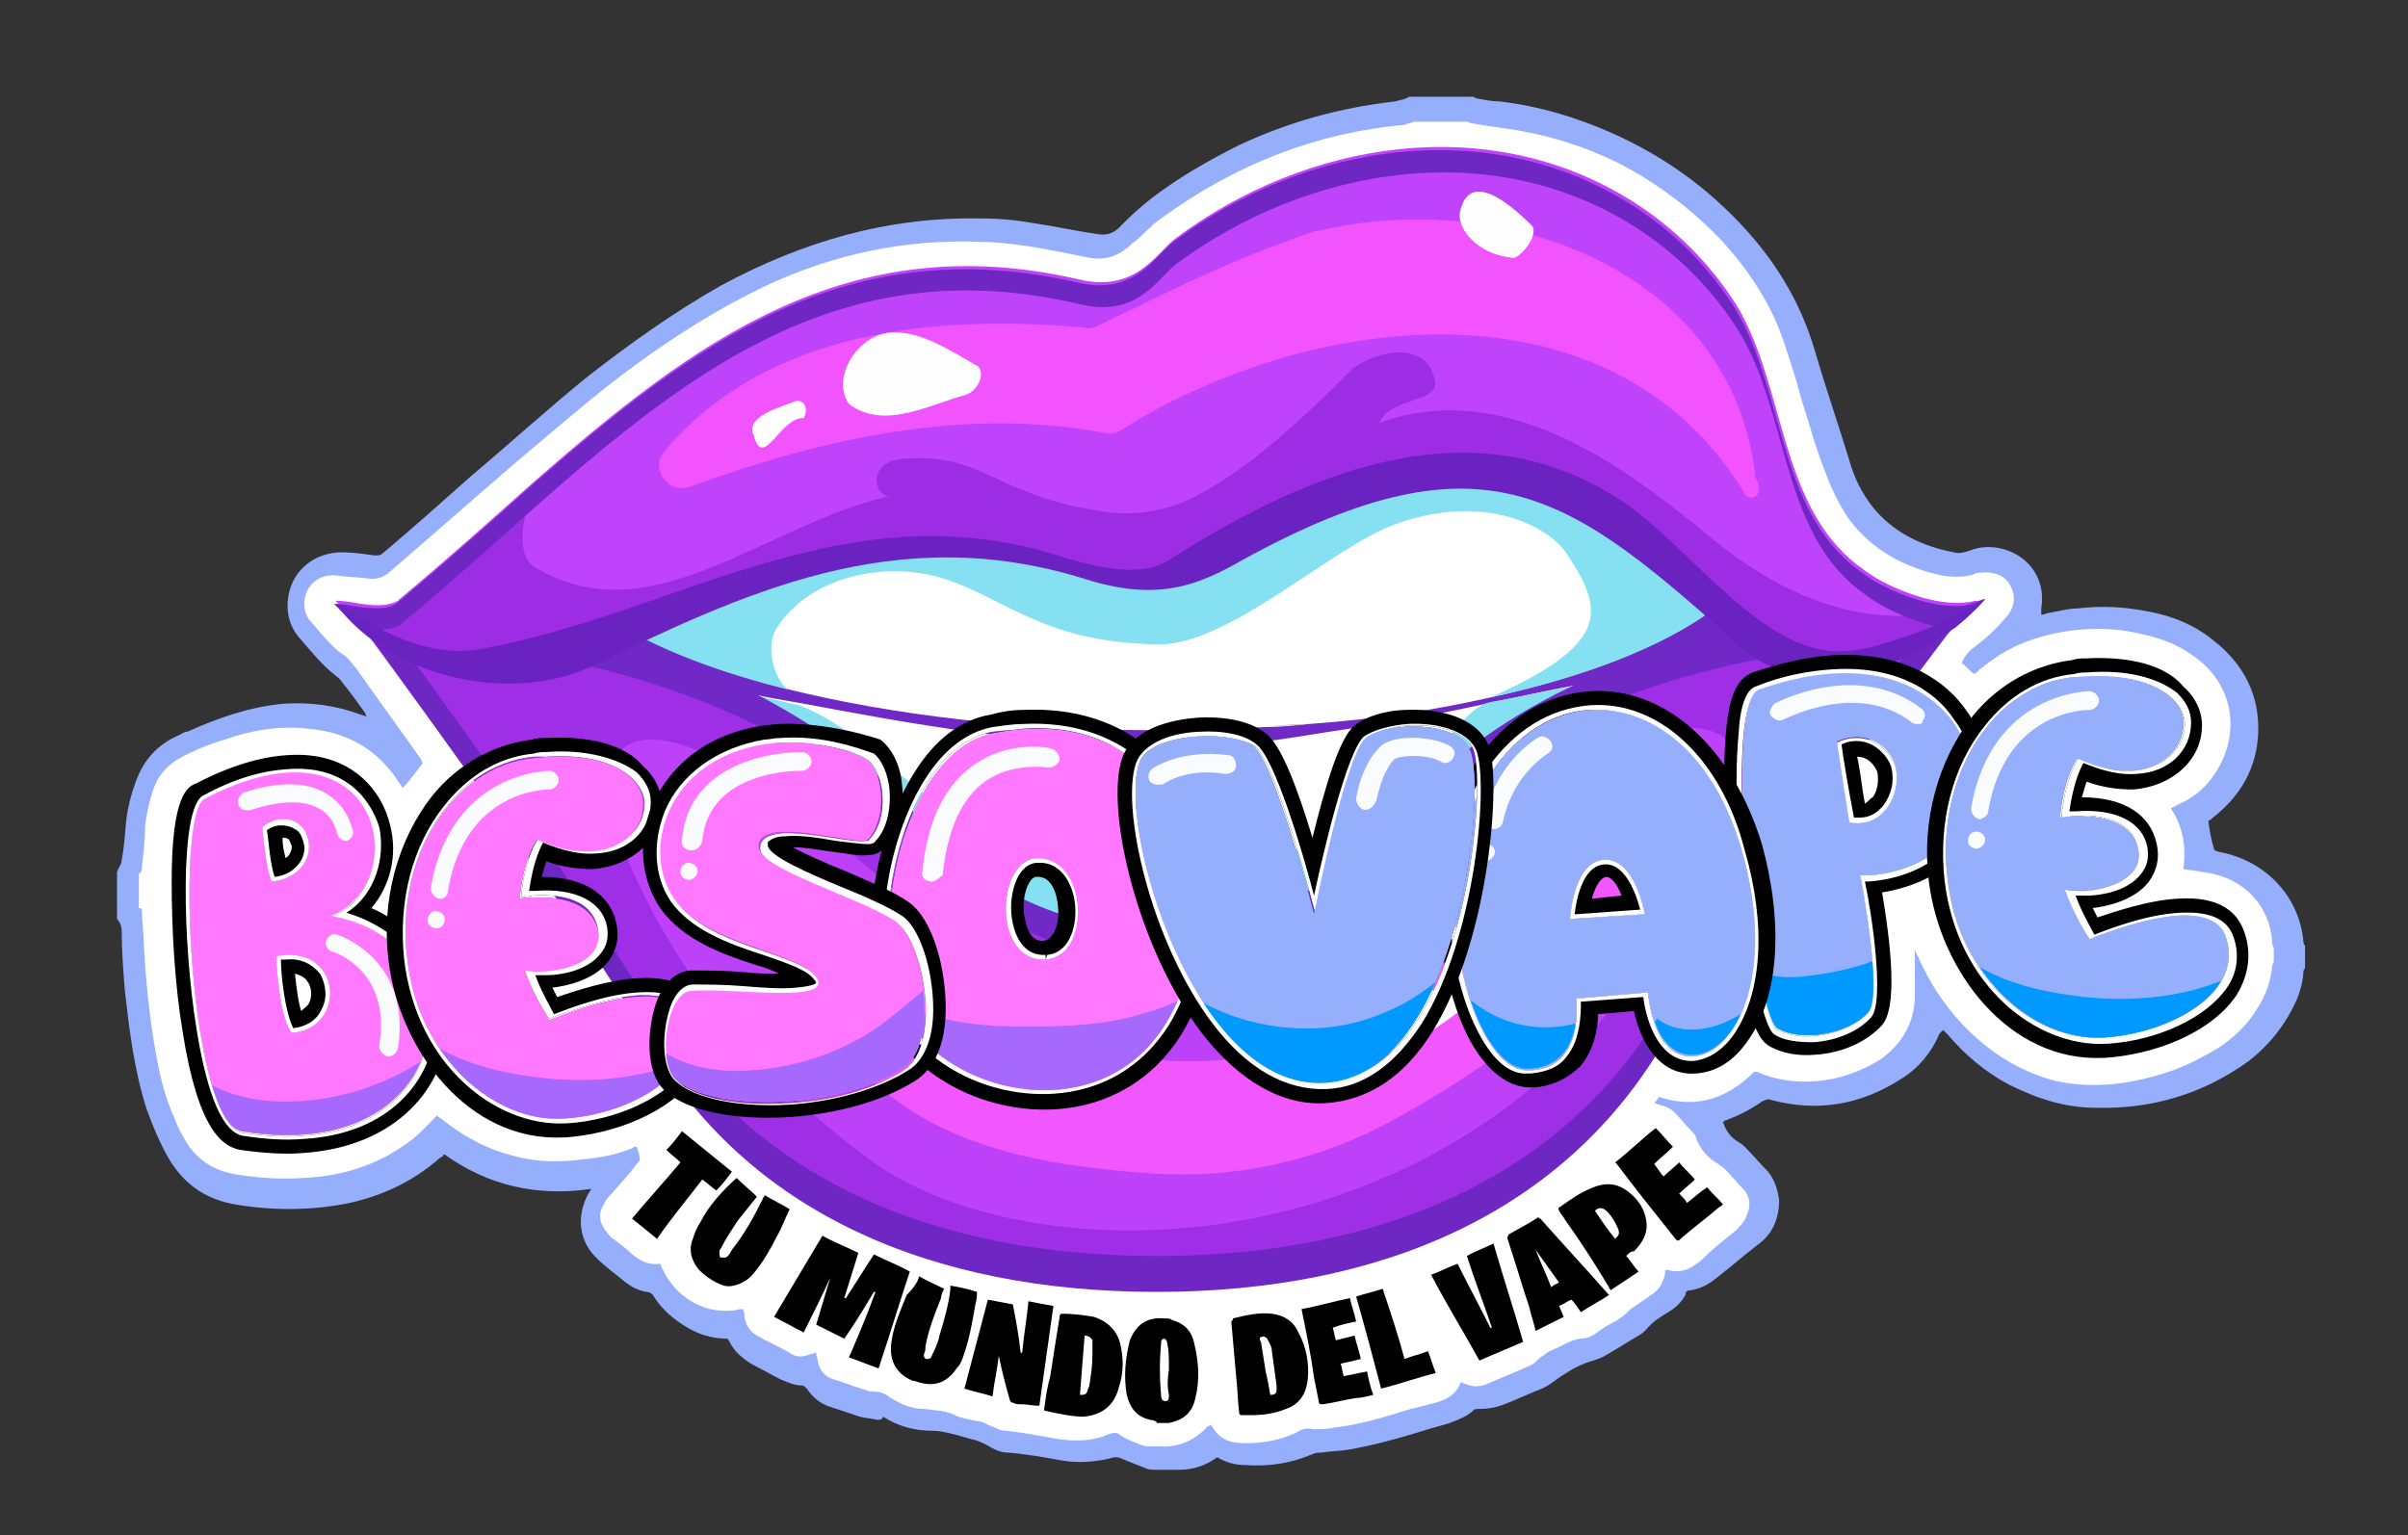 <?xml version="1.0" encoding="utf-8"?>
<!-- Generator: Adobe Illustrator 24.1.1, SVG Export Plug-In . SVG Version: 6.00 Build 0)  -->
<svg version="1.1" id="Capa_1" xmlns="http://www.w3.org/2000/svg" xmlns:xlink="http://www.w3.org/1999/xlink" x="0px" y="0px"
	 viewBox="0 0 154.3 98.4" style="enable-background:new 0 0 154.3 98.4;" xml:space="preserve">
<rect x="0" y="0" width="154.3" height="98.4" fill="#333333" stroke="none"/>
<style type="text/css">
	.st0{clip-path:url(#SVGID_2_);fill:#96AFFD;}
	.st1{clip-path:url(#SVGID_4_);fill:#FFFFFF;}
	.st2{clip-path:url(#SVGID_6_);fill:#7028C7;}
	.st3{clip-path:url(#SVGID_8_);fill:#FFFFFF;}
	.st4{clip-path:url(#SVGID_10_);fill:#85E0F2;}
	.st5{clip-path:url(#SVGID_12_);fill:#9E2FE7;}
	.st6{clip-path:url(#SVGID_14_);fill:#7028C7;}
	.st7{clip-path:url(#SVGID_16_);fill:#6E27C3;}
	.st8{clip-path:url(#SVGID_18_);fill:#BD41F8;}
	.st9{clip-path:url(#SVGID_20_);fill:#F156FF;}
	.st10{clip-path:url(#SVGID_22_);fill:#FEFEFF;}
	.st11{clip-path:url(#SVGID_24_);fill:#FEFEFF;}
	.st12{clip-path:url(#SVGID_26_);fill:#FEFEFF;}
	.st13{clip-path:url(#SVGID_28_);fill:#FEFEFF;}
	.st14{clip-path:url(#SVGID_30_);fill:#FEFEFF;}
	.st15{clip-path:url(#SVGID_32_);fill:#FEFEFF;}
	.st16{clip-path:url(#SVGID_34_);fill:#FFFFFF;}
	.st17{clip-path:url(#SVGID_36_);fill:#B7B1AB;}
	.st18{clip-path:url(#SVGID_38_);fill:#85E0F2;}
	.st19{clip-path:url(#SVGID_40_);fill:#BF43FA;}
	.st20{clip-path:url(#SVGID_42_);fill:#9C2DE4;}
	.st21{clip-path:url(#SVGID_44_);fill:#6E27C3;}
	.st22{clip-path:url(#SVGID_46_);fill:#6A22C0;}
	.st23{clip-path:url(#SVGID_48_);fill:#F154FE;}
	.st24{clip-path:url(#SVGID_50_);fill:#FEFEFF;}
	.st25{clip-path:url(#SVGID_52_);fill:#FEFEFF;}
	.st26{clip-path:url(#SVGID_54_);fill:#FEFEFF;}
	.st27{clip-path:url(#SVGID_56_);}
	.st28{clip-path:url(#SVGID_58_);}
	.st29{clip-path:url(#SVGID_60_);fill:#FFFFFF;}
	.st30{clip-path:url(#SVGID_62_);fill:#FFFFFF;}
	.st31{clip-path:url(#SVGID_64_);fill:#FF78FF;}
	.st32{clip-path:url(#SVGID_66_);fill:#A768FD;}
	.st33{clip-path:url(#SVGID_68_);fill:#F9FBFC;}
	.st34{clip-path:url(#SVGID_70_);fill:#F9FBFC;}
	.st35{clip-path:url(#SVGID_72_);}
	.st36{clip-path:url(#SVGID_74_);}
	.st37{clip-path:url(#SVGID_76_);fill:#FFFFFF;}
	.st38{clip-path:url(#SVGID_78_);fill:#FFFFFF;}
	.st39{clip-path:url(#SVGID_80_);fill:#96AFFD;}
	.st40{clip-path:url(#SVGID_82_);fill:#0099FF;}
	.st41{clip-path:url(#SVGID_84_);fill:#F9FBFC;}
	.st42{clip-path:url(#SVGID_86_);}
	.st43{clip-path:url(#SVGID_88_);}
	.st44{clip-path:url(#SVGID_90_);fill:#FF78FF;}
	.st45{clip-path:url(#SVGID_92_);fill:#FFFFFF;}
	.st46{clip-path:url(#SVGID_94_);fill:#FF78FF;}
	.st47{clip-path:url(#SVGID_96_);fill:#A768FD;}
	.st48{clip-path:url(#SVGID_98_);fill:#F9FBFC;}
	.st49{clip-path:url(#SVGID_100_);fill:#F9FBFC;}
	.st50{clip-path:url(#SVGID_102_);}
	.st51{clip-path:url(#SVGID_104_);}
	.st52{clip-path:url(#SVGID_106_);fill:#FFFFFF;}
	.st53{clip-path:url(#SVGID_108_);fill:#FFFFFF;}
	.st54{clip-path:url(#SVGID_110_);fill:#FF78FF;}
	.st55{clip-path:url(#SVGID_112_);fill:#A768FD;}
	.st56{clip-path:url(#SVGID_114_);fill:#F9FBFC;}
	.st57{clip-path:url(#SVGID_116_);fill:#C41C1C;}
	.st58{clip-path:url(#SVGID_118_);}
	.st59{clip-path:url(#SVGID_120_);fill:#FF78FF;}
	.st60{clip-path:url(#SVGID_122_);fill:#FFFFFF;}
	.st61{clip-path:url(#SVGID_124_);fill:#FF78FF;}
	.st62{clip-path:url(#SVGID_126_);fill:#A768FD;}
	.st63{clip-path:url(#SVGID_128_);fill:#F9FBFC;}
	.st64{clip-path:url(#SVGID_130_);fill:#F9FBFC;}
	.st65{clip-path:url(#SVGID_132_);}
	.st66{clip-path:url(#SVGID_134_);}
	.st67{clip-path:url(#SVGID_136_);fill:#96AFFD;}
	.st68{clip-path:url(#SVGID_138_);fill:#FFFFFF;}
	.st69{clip-path:url(#SVGID_140_);fill:#96AFFD;}
	.st70{clip-path:url(#SVGID_142_);fill:#0099FF;}
	.st71{clip-path:url(#SVGID_144_);fill:#F9FBFC;}
	.st72{clip-path:url(#SVGID_146_);fill:#F9FBFC;}
	.st73{clip-path:url(#SVGID_148_);}
	.st74{clip-path:url(#SVGID_150_);}
	.st75{clip-path:url(#SVGID_152_);fill:#FFFFFF;}
	.st76{clip-path:url(#SVGID_154_);fill:#FFFFFF;}
	.st77{clip-path:url(#SVGID_156_);fill:#96AFFD;}
	.st78{clip-path:url(#SVGID_158_);fill:#0099FF;}
	.st79{clip-path:url(#SVGID_160_);fill:#F9FBFC;}
	.st80{clip-path:url(#SVGID_162_);fill:#F9FBFC;}
	.st81{clip-path:url(#SVGID_164_);}
	.st82{clip-path:url(#SVGID_166_);}
	.st83{clip-path:url(#SVGID_168_);fill:#96AFFD;}
	.st84{clip-path:url(#SVGID_170_);fill:#FFFFFF;}
	.st85{clip-path:url(#SVGID_172_);fill:#96AFFD;}
	.st86{clip-path:url(#SVGID_174_);fill:#0099FF;}
	.st87{clip-path:url(#SVGID_176_);fill:#F9FBFC;}
	.st88{clip-path:url(#SVGID_178_);fill:#F9FBFC;}
	.st89{clip-path:url(#SVGID_180_);}
	.st90{clip-path:url(#SVGID_182_);}
	.st91{clip-path:url(#SVGID_184_);}
	.st92{clip-path:url(#SVGID_186_);}
	.st93{clip-path:url(#SVGID_188_);}
	.st94{clip-path:url(#SVGID_190_);}
	.st95{clip-path:url(#SVGID_192_);}
	.st96{clip-path:url(#SVGID_194_);}
	.st97{clip-path:url(#SVGID_196_);}
	.st98{clip-path:url(#SVGID_198_);}
	.st99{clip-path:url(#SVGID_200_);}
	.st100{clip-path:url(#SVGID_202_);}
	.st101{clip-path:url(#SVGID_204_);}
	.st102{clip-path:url(#SVGID_206_);}
</style>
<g>
	<g>
		<g>
			<defs>
				<rect id="SVGID_1_" y="-15.2" width="157.8" height="136.8"/>
			</defs>
			<clipPath id="SVGID_2_">
				<use xlink:href="#SVGID_1_"  style="overflow:visible;"/>
			</clipPath>
			<path class="st0" d="M90.3,6.2h4.1c0.1,0,0.1,0.1,0.2,0.1c0.5,0.1,1,0.2,1.5,0.2c1.7,0.2,3.4,0.6,5.1,1.2c3.7,1.3,7,3.3,9.8,6.1
				c2.5,2.5,4.3,5.3,5.3,8.7c0.7,2.4,1.5,4.7,2.2,7c0.3,1.1,0.8,2.1,1.5,3c1.3,1.6,3.1,2.5,5.2,2.9c0.3,0.1,0.7,0,1-0.1
				c0.7-0.3,1.5-0.3,2.2-0.1c1.7,0.5,2.7,2,2.4,3.8c0,0.1,0,0.2,0,0.4c0.2,0,0.3-0.1,0.4-0.1c0.6-0.1,1.3-0.3,1.9-0.3
				c1.6-0.2,3.1-0.1,4.6,0.2c1.6,0.3,3,0.9,4.2,1.9c1.9,1.5,2.9,3.5,2.8,5.9c-0.1,2.2-1.1,4-2.9,5.4c-0.1,0.1-0.2,0.2-0.3,0.2
				c0.1,0.7,0.2,1.3,0.4,1.9c0.1,0,0.2,0.1,0.3,0.1c3.2,0.6,5.2,3.1,5.4,5.8c0,0.1,0.1,0.2,0.1,0.2V62c0,0.1-0.1,0.2-0.1,0.2
				c0,0.6-0.2,1.3-0.4,1.8c-0.7,1.6-1.7,2.9-3.1,4c-2.9,2.1-6.2,3.1-9.8,3c-2,0-3.8-0.6-5.6-1.5c-1.5-0.8-2.8-1.9-3.9-3.2
				c-0.1-0.1-0.2-0.2-0.3-0.3c0,0.1-0.1,0.1-0.1,0.1c0,0,0,0.1-0.1,0.1c-0.5,1.2-1.3,2.2-2.4,2.9c-2.6,1.7-5.4,2.2-8.4,1.4
				c-0.2-0.1-0.4,0-0.6,0.1c-0.7,0.5-1.5,0.9-2.3,1.2c-0.1,0-0.1,0.1-0.2,0.1c0.2,0.6,0.5,1,1,1.3c0.2,0.1,0.3,0.2,0.4,0.3
				c0.5,0.5,1,1.1,1.5,1.6c0.4,0.5,0.6,1.1,0.7,1.8c0,1.2-0.4,2.2-1.4,2.9c-0.9,0.7-1.7,1.4-2.6,2.1c-0.5,0.4-1,0.7-1.7,0.8
				c-0.2,0-0.3,0.1-0.3,0.3c-0.3,0.5-0.6,0.8-1.1,1.1c-0.5,0.3-1,0.6-1.4,1.1c-0.1,0.1-0.3,0.3-0.5,0.4c-0.7,0.4-1.3,0.8-2,1.2
				c-0.3,0.2-0.6,0.3-0.9,0.4c-0.7,0.2-1.3,0.5-1.9,0.9c-0.5,0.3-0.9,0.7-1.4,0.9c-0.8,0.3-1.6,0.7-2.4,1c-0.5,0.2-1,0.3-1.6,0.3
				c-0.2,0-0.3,0-0.4,0.1c-0.4,0.4-1,0.6-1.5,0.8c-0.6,0.2-1.1,0.3-1.7,0.5c-1.6,0.5-3.1,0.9-4.7,1.2c-0.6,0.1-1.2,0.1-1.8,0.2
				c-0.2,0-0.4,0-0.6,0.1c-1.4,0.6-2.8,0.8-4.3,0.7c-0.7,0-1.3-0.2-1.8-0.5c-0.7,0.5-1.5,0.8-2.4,0.8c-0.5,0-1.1,0-1.6,0
				c-0.2,0-0.4,0-0.6-0.1c-0.5-0.2-1-0.4-1.5-0.6c-0.2-0.1-0.3-0.1-0.5-0.1c-1.1,0.3-2.3,0.4-3.4,0.2c-1.1-0.2-2.2-0.4-3.4-0.5
				c-0.5,0-0.9-0.2-1.4-0.5c-0.2-0.1-0.4-0.2-0.7-0.3c-0.5-0.1-1-0.3-1.5-0.4c-0.4-0.1-0.8-0.2-1.3-0.2c-1.1,0-2.2-0.3-3.1-0.9
				C56.5,91,56.4,91,56.2,91c-0.4-0.1-0.7-0.1-1.1-0.2c-0.6-0.2-1.2-0.4-1.8-0.6c-0.7-0.2-1.2-0.6-1.6-1.2c-0.1-0.1-0.2-0.2-0.3-0.2
				c-0.5,0-0.9-0.2-1.4-0.4c-0.6-0.3-1.1-0.6-1.7-0.9c-0.7-0.4-1.3-0.9-1.6-1.6c0,0,0,0-0.1-0.1c-1,0-1.9-0.3-2.7-0.8
				c-0.8-0.5-1.5-1.1-2-1.9c-0.1-0.2-0.3-0.3-0.5-0.3c-0.5-0.1-0.9-0.3-1.3-0.6c-0.6-0.5-1.3-1-1.8-1.5c-1.2-1.1-1.4-2.7-0.6-4.2
				c0.1-0.1,0.1-0.2,0.2-0.3c-3.5,0.5-6.6-0.2-9.4-2.2c-0.1,0-0.1,0-0.1,0.1c-0.1,0-0.1,0.1-0.2,0.1c-1.7,1.5-3.6,2.4-5.8,2.9
				c-2.4,0.5-4.9,0.5-7.3,0.1c-1.8-0.3-3.2-1.2-4.2-2.8c-0.6-1-1.1-2.2-1.5-3.3c-0.8-2.5-1.1-5-1.4-7.6c-0.1-1.3-0.2-2.5-0.2-3.8
				c0-0.3-0.1-0.6-0.3-0.8v-3c0.1-0.3,0.3-0.5,0.3-0.8C8,54.1,8,53.3,8.1,52.5c0.1-0.8,0.3-1.6,0.6-2.4c0.5-1.4,1.4-2.4,2.8-3
				c0.2-0.1,0.3-0.2,0.5-0.2c2-0.9,4-1.6,6.2-1.8c1.7-0.1,3.3,0.1,4.9,0.7c0.1,0,0.2,0.1,0.4,0.1c-0.1-0.1-0.1-0.2-0.1-0.2
				c-0.5-0.7-1-1.4-1.5-2c-0.1-0.2-0.3-0.3-0.4-0.4c-0.9-0.7-1.6-1.6-2.3-2.4c-0.7-0.8-0.9-1.8-0.7-2.8c0.3-1.6,1.7-2.7,3.4-2.7
				c0.7,0,1.4,0.1,2.1,0.2c0.3,0,0.4,0,0.6-0.2c1.9-1.6,3.8-3.3,5.6-4.9c2.5-2.1,4.9-4.3,7.5-6.4c2.7-2.1,5.5-4.1,8.5-5.8
				c5.2-2.8,10.6-4.4,16.6-4.3c1.2,0,2.3,0.1,3.4,0.3c1.4,0.2,2.7,0.5,4.1,0.7c0.5,0.1,1,0,1.4-0.4c0.2-0.2,0.3-0.3,0.5-0.5
				c0.5-0.5,1.1-1,1.6-1.4c1.7-1.3,3.6-2.4,5.6-3.4c3.2-1.5,6.5-2.4,10-2.8C89.7,6.4,90,6.4,90.3,6.2"/>
		</g>
	</g>
	<g>
		<g>
			<defs>
				<rect id="SVGID_3_" y="-15.2" width="157.8" height="136.8"/>
			</defs>
			<clipPath id="SVGID_4_">
				<use xlink:href="#SVGID_3_"  style="overflow:visible;"/>
			</clipPath>
			<path class="st1" d="M90.6,7.8h3.4c0.1,0,0.2,0.1,0.3,0.1c1.1,0.2,2.1,0.3,3.2,0.5c2.2,0.4,4.3,1.1,6.3,2.1c2.5,1.3,4.7,3,6.6,5
				c1.7,1.9,3.1,4,3.9,6.4c0.4,1.2,0.8,2.4,1.1,3.6c0.5,1.5,0.9,3.1,1.5,4.6c0.4,1.1,0.9,2.2,1.6,3.2c1.5,2,3.6,3.1,6,3.6
				c0.7,0.1,1.4,0.1,2-0.1c0.1-0.1,0.3-0.1,0.5-0.1c0.7-0.1,1.5,0.2,1.8,0.8c0.4,0.7,0.3,1.4-0.2,2c-0.6,0.7-1.3,1.4-2,1.9
				c-0.4,0.3-0.7,0.6-0.9,1.1c0.3,0.2,0.5,0.5,0.8,0.7c0.2-0.1,0.3-0.3,0.5-0.4c1.1-0.9,2.2-1.5,3.5-1.9c2.3-0.7,4.7-0.8,7-0.2
				c1.3,0.3,2.4,0.8,3.4,1.6c2.6,2.1,2.5,5.4,0.8,7.6c-0.6,0.8-1.3,1.3-2.2,1.7c-0.1,0.1-0.2,0.1-0.4,0.2c0.8,1.2,1,2.5,0.8,3.9
				c0.5,0.1,0.9,0.1,1.3,0.2c2.5,0.3,4.3,2.1,4.4,4.6c0,0.1,0.1,0.2,0.1,0.3v0.8c0,0.1-0.1,0.2-0.1,0.3c-0.1,1-0.4,1.9-1,2.8
				c-0.8,1.3-2,2.3-3.4,3c-1.6,0.9-3.3,1.4-5.1,1.7c-1.4,0.2-2.9,0.2-4.3-0.1c-2.4-0.6-4.4-1.9-6.1-3.7c-1.2-1.3-2.1-2.7-2.8-4.3
				c-0.1-0.1-0.1-0.3-0.2-0.4c0,0.2,0,0.4,0,0.6c0,0.8,0,1.5,0,2.3c0,1.7-0.8,3.1-2.2,4.1c-1.3,0.8-2.7,1.3-4.2,1.4
				c-1.3,0.1-2.6-0.1-3.7-0.6c0,0-0.1,0-0.2,0c-1.7,1.7-3.7,2.4-6.1,1.6c-0.1,0.2-0.2,0.3-0.3,0.4c0.1,0,0.2,0.1,0.3,0.1
				c0.4,0.1,0.7,0.2,1,0.5c0.4,0.4,0.7,0.8,1.1,1.2c0.1,0.1,0.3,0.3,0.3,0.5c0.3,0.7,0.7,1.2,1.4,1.6c0.1,0.1,0.3,0.2,0.4,0.3
				c0.4,0.4,0.8,0.9,1.2,1.3c0.4,0.4,0.5,1,0.3,1.5c-0.1,0.4-0.4,0.8-0.7,1.1c-0.7,0.6-1.4,1.1-2,1.7c-0.2,0.2-0.4,0.4-0.6,0.5
				c-0.5,0.4-1.1,0.6-1.8,0.4c-0.1,0-0.1,0-0.2,0c0,0.1,0,0.2,0,0.2c-0.1,0.6-0.4,1.1-0.9,1.4c-0.4,0.3-0.9,0.6-1.3,0.9
				c-0.4,0.4-0.8,0.7-1.2,0.9c-0.4,0.2-0.7,0.4-1.1,0.7c-0.3,0.2-0.6,0.3-1,0.3c-0.1,0-0.2,0.1-0.4,0.1c-0.5,0.2-1,0.5-1.5,0.7
				c-0.2,0.1-0.4,0.3-0.6,0.4c-0.2,0.2-0.4,0.4-0.6,0.5c-0.9,0.4-1.9,0.8-2.8,1.2c-0.5,0.2-0.9,0.2-1.4,0c-0.1,0-0.2-0.1-0.3-0.1
				c-0.3,0.8-0.9,1.1-1.6,1.3c-0.5,0.1-1,0.3-1.6,0.4c-1.6,0.5-3.2,1-4.9,1.2c-0.4,0.1-0.9,0.1-1.4,0.1c-0.4-0.1-0.7,0-1,0.2
				c-1,0.5-2.2,0.7-3.3,0.7c-0.9,0-1.7-0.2-2.2-1.2c-0.1,0.1-0.1,0.1-0.2,0.1c-0.8,0.9-1.9,1.4-3.1,1.3c-0.2,0-0.5,0-0.7,0
				c-0.1,0-0.2,0-0.2,0c-0.6-0.2-1.1-0.4-1.6-0.7c-0.2-0.2-0.4-0.2-0.7-0.1c-1.1,0.5-2.3,0.5-3.5,0.3c-1.1-0.2-2.1-0.4-3.2-0.5
				c-0.3,0-0.6-0.2-0.9-0.3c-0.3-0.1-0.5-0.3-0.8-0.3c-0.5-0.1-1.1-0.2-1.5-0.4c-0.6-0.3-1.3-0.3-2-0.4c-0.9,0-1.7-0.4-2.4-0.9
				c-0.2-0.1-0.4-0.2-0.6-0.2c-0.2,0-0.5,0-0.7-0.1c-0.7-0.2-1.4-0.5-2.1-0.7c-0.6-0.2-0.9-0.6-1-1.2c0-0.1-0.1-0.3-0.1-0.5
				c-0.1,0-0.3,0.1-0.4,0.1c-0.5,0.2-0.9,0.2-1.3-0.1c-0.7-0.4-1.4-0.7-2.1-1.1c-0.5-0.3-0.7-0.7-0.8-1.2c0-0.2,0-0.3-0.1-0.5
				c-0.3,0-0.5,0.1-0.7,0.1c-1.3,0.1-2.4-0.3-3.4-1.2c-0.4-0.4-0.8-0.9-1-1.4c-0.1-0.1-0.1-0.2-0.2-0.4c-0.8,0.1-1.3-0.2-1.9-0.7
				c-0.3-0.3-0.7-0.6-1.1-0.9c-0.2-0.1-0.3-0.3-0.4-0.4c-0.5-0.6-0.6-1.2-0.2-1.8c0.1-0.3,0.3-0.5,0.5-0.7c0.5-0.6,1.1-1.2,1.6-1.9
				c0.1-0.1,0.2-0.2,0.2-0.3c0-0.3-0.1-0.5-0.2-0.8c-0.1,0-0.2,0-0.3,0.1c-1,0.4-2,0.6-3.1,0.7c-1.5,0.2-3,0.2-4.4-0.2
				c-1.7-0.4-3.2-1.2-4.6-2.3c-0.1-0.1-0.3-0.2-0.4-0.3c-0.7,0.7-1.3,1.4-2.1,1.9c-2,1.4-4.2,2-6.5,2.1c-1.4,0.1-2.7,0-4.1-0.2
				c-1.4-0.2-2.5-0.8-3.3-2c-0.3-0.5-0.6-1-0.8-1.6c-0.8-1.7-1.1-3.5-1.4-5.3c-0.3-2-0.5-4.1-0.6-6.2c0-0.6-0.1-1.2-0.1-1.7
				c0-0.2,0-0.3-0.2-0.3V56c0.2-0.1,0.2-0.3,0.2-0.5c0.1-0.9,0.2-1.7,0.2-2.6c0.1-0.8,0.3-1.7,0.6-2.5c0.3-0.8,0.9-1.4,1.6-1.8
				c0.9-0.5,1.9-0.9,2.9-1.2c1.7-0.6,3.5-0.9,5.3-0.7c2.5,0.2,4.5,1.3,5.9,3.5c0.1,0.1,0.1,0.2,0.2,0.3c0.5-0.5,0.9-1.1,1.3-1.6
				c-0.1-0.1-0.1-0.1-0.1-0.2c-1.4-2-2.8-3.9-4.2-5.9c-0.3-0.3-0.5-0.7-0.9-0.9c-0.8-0.6-1.4-1.4-2.1-2.2c-0.2-0.3-0.3-0.6-0.3-1
				c0-1.2,1-2,2.2-1.8c0.7,0.1,1.4,0.1,2.1,0.2c0.4,0,0.7-0.1,1-0.3c2.8-2.4,5.5-4.8,8.3-7.2c2.5-2.1,5-4.3,7.6-6.2
				c2.6-1.9,5.3-3.6,8.2-5c4.4-2.1,9.1-3.1,14-2.9c0.8,0,1.6,0.1,2.4,0.2c1.5,0.2,2.9,0.5,4.4,0.8c0.9,0.2,1.8,0,2.5-0.6
				c0.2-0.1,0.3-0.3,0.5-0.4c0.6-0.5,1.1-1.1,1.7-1.5C79.2,10.5,84.4,8.5,90,8C90.2,7.9,90.4,7.9,90.6,7.8"/>
		</g>
	</g>
	<g>
		<g>
			<defs>
				<rect id="SVGID_5_" y="-15.2" width="157.8" height="136.8"/>
			</defs>
			<clipPath id="SVGID_6_">
				<use xlink:href="#SVGID_5_"  style="overflow:visible;"/>
			</clipPath>
			<path class="st2" d="M113.1,41c-4.2,1.2-14,3.6-17.8,6.3c-2.2,1.5-4.2,3.2-5.9,5.3c-3.8,4.5-9.2,6.8-14.6,7.2c-0.4,0-0.8,0-1.2,0
				c-5.4-0.3-10.8-2.6-14.6-7.2c-1.7-2.1-3.8-3.8-5.9-5.3c-3.8-2.6-9.4-4.8-13.5-6c3.7-1.4,7.8-2.8,8.9-3.5c3-1.7,11.2-4.3,16.5-1.2
				c6.7,3.9,13.5,5.3,18.8,0c6.1-6.1,16.6-4.2,19.6-2.5C104.3,34.6,109.4,39.6,113.1,41"/>
		</g>
	</g>
	<g>
		<g>
			<defs>
				<rect id="SVGID_7_" y="-15.2" width="157.8" height="136.8"/>
			</defs>
			<clipPath id="SVGID_8_">
				<use xlink:href="#SVGID_7_"  style="overflow:visible;"/>
			</clipPath>
			<path class="st3" d="M109.3,46.4c0,9.5-15.6,23.1-34.7,23.1S39.8,58,39.8,46.4c0-0.3,0-0.5,0.1-0.7c0.1-0.8,0.6-1.3,1.2-1.5
				c1.4-0.4,3.8-0.2,7.1,0.3c1,0.2,2.1,0.4,3.3,0.6c6.4,1.2,14.9,2.8,24,2.8c0.8,0,1.5,0,2.3-0.1c3-0.1,5.9-0.7,8.7-1.1
				c3.5-0.5,6.5-1.1,9.2-1.7c3.8-0.8,6.9-1.5,9.1-1.6C107.7,43.1,109.3,43.8,109.3,46.4"/>
		</g>
	</g>
	<g>
		<g>
			<defs>
				<rect id="SVGID_9_" y="-15.2" width="157.8" height="136.8"/>
			</defs>
			<clipPath id="SVGID_10_">
				<use xlink:href="#SVGID_9_"  style="overflow:visible;"/>
			</clipPath>
			<path class="st4" d="M48.1,44.5C48.2,44.5,48.2,44.5,48.1,44.5c1.4,2.5,4.1,4.5,6.8,6.2c1.5,1.5,3.3,2.9,5,4.2
				c0.6,0.5,1.1,0.9,1.7,1.3c0.1,0.1,0.3,0.2,0.4,0.3c0.4,0.3,0.7,0.5,1.1,0.8c4,2.8,8,4.8,13,4.4c4.7-0.4,9.4-1.9,13.3-4.6
				c2-1.4,3.8-2.9,5.7-4.4c1.9-1.5,4.1-2.7,5.7-4.5c0.6-0.6,0.6-1.3,0.1-1.6c1.2-0.6,2.4-1.3,3.3-2.2c0.3-0.3,0.4-0.7,0.4-1
				c-2.2,0.2-5.3,0.9-9.1,1.6c-1.5,0.3-2.8,2.7-3.9,3.7c-1.4,1.4-2.9,2.6-4.6,3.7c-4.4,2.8-9.7,4.2-14.9,3.9
				c-2.6-0.2-5.2-0.8-7.6-1.8c-2.5-1.1-4.4-2.9-6.5-4.6c-2.1-1.8-4.2-3.7-6.8-4.7L48.1,44.5z"/>
		</g>
	</g>
	<g>
		<g>
			<defs>
				<rect id="SVGID_11_" y="-15.2" width="157.8" height="136.8"/>
			</defs>
			<clipPath id="SVGID_12_">
				<use xlink:href="#SVGID_11_"  style="overflow:visible;"/>
			</clipPath>
			<path class="st5" d="M126.1,39c0,0.1-0.1,0.1-0.2,0.3c0,0-0.1,0.1-0.1,0.2c-0.1,0.1-0.1,0.1-0.2,0.2c-0.1,0.1-0.1,0.1-0.2,0.2
				c-0.2,0.2-0.4,0.5-0.6,0.7c0,0,0,0,0,0c-0.1,0.1-0.2,0.2-0.3,0.3c-3.9,5.1-13.7,18.6-17.7,25.5c-6.5,11.3-18.4,16.3-32.7,16.3
				s-26.3-5-32.7-16.3C37.4,59.6,27.5,46,23.8,41c-0.1-0.1-0.2-0.2-0.2-0.3c0,0,0,0,0,0c-0.3-0.5-0.6-0.9-0.8-1.1
				c-0.1-0.1-0.1-0.1-0.1-0.2c-0.1-0.1-0.2-0.2-0.2-0.3c0.4,0,1,0,1.6,0c3.5,0.1,9.8,0.6,16.5,2.6c4.2,1.2,8.5,3,12.3,5.7
				c2.2,1.5,4.2,3.2,5.9,5.3c3.8,4.5,9.2,6.8,14.6,7.2c0.4,0,0.8,0,1.2,0c5.4-0.3,10.8-2.6,14.6-7.2c1.7-2.1,3.8-3.8,5.9-5.3
				c3.8-2.7,8.2-4.5,12.5-5.7c6.6-1.9,13-2.4,16.5-2.5C125,39,125.6,39,126.1,39"/>
		</g>
	</g>
	<g>
		<g>
			<defs>
				<rect id="SVGID_13_" y="-15.2" width="157.8" height="136.8"/>
			</defs>
			<clipPath id="SVGID_14_">
				<use xlink:href="#SVGID_13_"  style="overflow:visible;"/>
			</clipPath>
			<path class="st6" d="M126.1,39c0,0.1-0.1,0.1-0.2,0.3c0,0-0.1,0.1-0.1,0.2c-0.1,0.1-0.1,0.1-0.2,0.2c-0.1,0.1-0.1,0.1-0.2,0.2
				c-0.2,0.2-0.4,0.5-0.6,0.7c0,0,0,0,0,0c-0.1,0.1-0.2,0.2-0.3,0.3c-0.1,0-0.1,0-0.2,0c-0.5,0-1,0-1.6,0.1c-3,0.2-7.1,0.6-11.7,1.6
				c-5.2,1.2-10.9,3.2-15.8,6.5c-2.2,1.5-4.2,3.2-5.9,5.3c-3.8,4.5-9.2,6.8-14.6,7.2c-0.4,0-0.8,0-1.2,0c-5.4-0.4-10.8-2.6-14.6-7.2
				c-1.7-2.1-3.8-3.8-5.9-5.3c-4.9-3.3-10.5-5.3-15.6-6.5c-4.6-1.1-8.8-1.5-11.8-1.6c-0.5,0-1-0.1-1.5-0.1c-0.1,0-0.2,0-0.2,0
				c-0.1-0.1-0.2-0.2-0.2-0.3c0,0,0,0,0,0c-0.3-0.5-0.6-0.9-0.8-1.1c-0.1-0.1-0.1-0.1-0.1-0.2c-0.1-0.1-0.2-0.2-0.2-0.3
				c0.4,0,1,0,1.6,0c3.5,0.1,9.8,0.5,16.5,2.4c4.2,1.2,8.5,3.2,12.3,5.8c2.2,1.5,4.2,3.2,5.9,5.3c3.8,4.5,9.2,6.8,14.6,7.2
				c0.4,0,0.8,0,1.2,0c5.4-0.3,10.8-2.6,14.6-7.2c1.7-2.1,3.8-3.8,5.9-5.3c3.8-2.7,8.2-4.6,12.4-5.8c6.6-1.9,13-2.2,16.5-2.4
				C125,39,125.6,39,126.1,39"/>
		</g>
	</g>
	<g>
		<g>
			<defs>
				<rect id="SVGID_15_" y="-15.2" width="157.8" height="136.8"/>
			</defs>
			<clipPath id="SVGID_16_">
				<use xlink:href="#SVGID_15_"  style="overflow:visible;"/>
			</clipPath>
			<path class="st7" d="M126.1,39c-1,1.1-14.4,19-19.3,27.5c-6.5,11.3-18.4,16.3-32.7,16.3s-26.3-5-32.7-16.3
				C36.6,58.1,22.8,39.8,22.5,39c0.4,0,1,0,1.6,0c3.8,5.3,13.4,18.4,17.3,25.2c6.5,11.3,18.4,16.3,32.7,16.3s26.3-5,32.7-16.3
				c3.9-6.8,13.4-19.8,17.4-25.1C125,39,125.6,39,126.1,39"/>
		</g>
	</g>
	<g>
		<g>
			<defs>
				<rect id="SVGID_17_" y="-15.2" width="157.8" height="136.8"/>
			</defs>
			<clipPath id="SVGID_18_">
				<use xlink:href="#SVGID_17_"  style="overflow:visible;"/>
			</clipPath>
			<path class="st8" d="M39.3,52.6c1,3.2,5.1,13.4,16.4,21.7c10.1,7.5,36.2,7.4,50.1-13c11.2-16.5,2.1-14.7,1-14.5
				c-6.1,1.4-13.1,6.5-17.6,10.6c-4.4,4-18.2,11.4-33.7-1.9S38,48.3,39.3,52.6"/>
		</g>
	</g>
	<g>
		<g>
			<defs>
				<rect id="SVGID_19_" y="-15.2" width="157.8" height="136.8"/>
			</defs>
			<clipPath id="SVGID_20_">
				<use xlink:href="#SVGID_19_"  style="overflow:visible;"/>
			</clipPath>
			<path class="st9" d="M107.1,52c-2.6-1.5-13.8,7.4-17.6,10.9c-4.2,3.9-8.7,5.3-14.3,5.1c-5-0.2-10.4-1.1-14.7-3.9
				c-2-1.3-3.7-3.1-5.7-4.6c-2.1-1.6-4.2-2.9-6.4-4.2c-1.7-1.1-3.8,1.5-2.2,2.9c2,1.8,3.6,4.3,5.3,6.5c1.6,2,3.5,3.9,5.5,5.5
				c4.7,3.7,11,4.6,16.7,5c5.4,0.4,11-0.8,15.9-3.6C104.2,63.6,109.6,53.4,107.1,52"/>
		</g>
	</g>
	<g>
		<g>
			<defs>
				<rect id="SVGID_21_" y="-15.2" width="157.8" height="136.8"/>
			</defs>
			<clipPath id="SVGID_22_">
				<use xlink:href="#SVGID_21_"  style="overflow:visible;"/>
			</clipPath>
			<path class="st10" d="M54,60.7c-0.1-0.3-0.5-0.5-0.8-0.4c-0.2,0.1-0.5,0.1-0.7,0.3c-0.2,0.1-0.3,0.3-0.4,0.5
				c-0.2,0.3-0.3,0.7-0.4,1c-0.1,0.3,0.2,0.4,0.5,0.3c0.2-0.2,0.4-0.3,0.7-0.4c0.2-0.1,0.3-0.1,0.5-0.2c0.1-0.1,0.2-0.2,0.4-0.3
				C54,61.3,54.2,61,54,60.7"/>
		</g>
	</g>
	<g>
		<g>
			<defs>
				<rect id="SVGID_23_" y="-15.2" width="157.8" height="136.8"/>
			</defs>
			<clipPath id="SVGID_24_">
				<use xlink:href="#SVGID_23_"  style="overflow:visible;"/>
			</clipPath>
			<path class="st11" d="M55.3,61.6c-1-0.1-2.2,0.7-2.5,1.7c-0.1,0.2,0.2,0.5,0.4,0.4c0.4-0.2,0.8-0.4,1.2-0.6
				c0.4-0.2,0.8-0.4,1.2-0.7C55.8,62.2,55.7,61.7,55.3,61.6"/>
		</g>
	</g>
	<g>
		<g>
			<defs>
				<rect id="SVGID_25_" y="-15.2" width="157.8" height="136.8"/>
			</defs>
			<clipPath id="SVGID_26_">
				<use xlink:href="#SVGID_25_"  style="overflow:visible;"/>
			</clipPath>
			<path class="st12" d="M60.6,65.7c-0.9-0.4-1.7-0.8-2.6-1.2c-0.4-0.1-0.7-0.4-1.1-0.5c0.1-0.2,0.2-0.4,0.4-0.5
				c0.4-0.3,0.4-0.9-0.1-1c-0.4-0.1-0.8-0.1-1.2,0c-0.2,0.1-0.4,0.2-0.7,0.4C55,63,54.8,63,54.6,63.3c-0.1,0.2-1.1,1.6-0.5,1.7
				c0.2,0,0.4-0.1,0.6-0.2c0.3-0.1,0.6-0.1,0.9-0.2c0,0,0,0,0,0c0.4,0.5,1.1,0.9,1.6,1.3c0.9,0.6,1.9,0.9,2.9,1.1
				C61.1,67.2,61.4,66,60.6,65.7"/>
		</g>
	</g>
	<g>
		<g>
			<defs>
				<rect id="SVGID_27_" y="-15.2" width="157.8" height="136.8"/>
			</defs>
			<clipPath id="SVGID_28_">
				<use xlink:href="#SVGID_27_"  style="overflow:visible;"/>
			</clipPath>
			<path class="st13" d="M99.5,60.5c-0.2-0.7-0.7-1.2-1.4-1.5c-0.6-0.2-1,0.1-1.6,0.2c-0.3,0-0.2,0.4,0,0.5c0.2,0,0.2,0.2,0.3,0.3
				c0.1,0.1,0.1,0.2,0.2,0.3c-0.2-0.1-0.5,0-0.8,0.1c-1.5,0.8-2.8,1.9-4.1,2.9c-3.2,1.8-6.5,3.5-10,4.8c-0.8,0.3-0.5,1.4,0.3,1.3
				c4.2-0.6,8.2-2.2,11.5-4.9c1.3-0.5,2.5-1.2,3.6-2.4c0.3-0.3,0.3-0.6,0.3-0.9c0.2,0.2,0.5,0.3,0.8,0.4
				C99.1,61.7,99.6,61.1,99.5,60.5"/>
		</g>
	</g>
	<g>
		<g>
			<defs>
				<rect id="SVGID_29_" y="-15.2" width="157.8" height="136.8"/>
			</defs>
			<clipPath id="SVGID_30_">
				<use xlink:href="#SVGID_29_"  style="overflow:visible;"/>
			</clipPath>
			<path class="st14" d="M99.8,57.3c-0.7-0.2-1.6,0-1.6,0.8c0,0.5,0.4,0.9,0.8,1.2c0.2,0.1,0.4,0.2,0.6,0.2c0,0,0,0,0,0
				c0.1,0,0.1,0.1,0.2,0.1c0.1,0,0.3,0,0.4,0c0.4,0,0.8-0.4,0.8-0.8C101,58.2,100.4,57.5,99.8,57.3"/>
		</g>
	</g>
	<g>
		<g>
			<defs>
				<rect id="SVGID_31_" y="-15.2" width="157.8" height="136.8"/>
			</defs>
			<clipPath id="SVGID_32_">
				<use xlink:href="#SVGID_31_"  style="overflow:visible;"/>
			</clipPath>
			<path class="st15" d="M101.3,56.3c-0.2-0.3-0.5-0.5-0.8-0.6c-0.3-0.1-0.6-0.1-1-0.1c-0.3,0-0.4,0.5-0.1,0.6
				c0.2,0.1,0.5,0.2,0.7,0.3c0.2,0.1,0.4,0.3,0.6,0.4C101.3,57.2,101.6,56.6,101.3,56.3"/>
		</g>
	</g>
	<g>
		<g>
			<defs>
				<rect id="SVGID_33_" y="-15.2" width="157.8" height="136.8"/>
			</defs>
			<clipPath id="SVGID_34_">
				<use xlink:href="#SVGID_33_"  style="overflow:visible;"/>
			</clipPath>
			<path class="st16" d="M113.3,33.6c0,0.3,0,0.7-0.1,1c-1,4.2-7.8,7.9-17.7,10.1c-3.5,0.8-7.4,1.4-11.6,1.7h0
				c-0.9,0.1-1.9,0.2-2.9,0.2c-1.9,0.1-3.9,0.2-5.9,0.2c-0.4,0-0.8,0-1.1,0c-8.8,0-16.9-1-23.4-2.6c-8-2-13.6-5-15.3-8.4
				C64.1,30.1,90.9,28.2,113.3,33.6"/>
		</g>
	</g>
	<g>
		<g>
			<defs>
				<rect id="SVGID_35_" y="-15.2" width="157.8" height="136.8"/>
			</defs>
			<clipPath id="SVGID_36_">
				<use xlink:href="#SVGID_35_"  style="overflow:visible;"/>
			</clipPath>
			<path class="st17" d="M81,46.6c0.9-0.1,1.8-0.2,2.9-0.2C82.9,46.5,82,46.5,81,46.6"/>
		</g>
	</g>
	<g>
		<g>
			<defs>
				<rect id="SVGID_37_" y="-15.2" width="157.8" height="136.8"/>
			</defs>
			<clipPath id="SVGID_38_">
				<use xlink:href="#SVGID_37_"  style="overflow:visible;"/>
			</clipPath>
			<path class="st18" d="M113.3,33.6c0,0.3,0,0.7-0.1,1c-1,4.2-7.9,8-17.7,10.1c7.9-3.5,7.2-5.7,4.9-9.2c-1.1-1.7-5.2-4-11-1.9
				c-4.1,1.5-10.6,7.7-15.1,7.7c-7.9-0.1-10.1-3.3-14.5-4.4c-3.3-0.8-7.8,0-10,3.3c-0.9,1.4,0,3.5,0.6,3.9c0,0,0.1,0.1,0.1,0.1
				c-8-2-13.6-5-15.3-8.4C66.5,30.1,97.5,24.7,113.3,33.6"/>
		</g>
	</g>
	<g>
		<g>
			<defs>
				<rect id="SVGID_39_" y="-15.2" width="157.8" height="136.8"/>
			</defs>
			<clipPath id="SVGID_40_">
				<use xlink:href="#SVGID_39_"  style="overflow:visible;"/>
			</clipPath>
			<path class="st19" d="M127.2,38.4C127.2,38.4,127.2,38.4,127.2,38.4c-1.5,1.7-3.5,3.1-5.7,3.9c-0.3,0.1-0.6,0.2-1,0.3
				c-1.7,0.5-3.4,0.7-5,0.4c-1.4-0.2-2.7-0.6-3.8-1.6c-10.9-9.7-16.3-14.4-32.1-5.7c-2.8,1.6-5.4,2.7-10.1,1.2
				c-11.5-3.6-20.9,0.5-30.2,4.9c-0.5,0.3-1.1,0.5-1.6,0.8c-2.6,1.1-5.5,1.3-8.4,0.6h0c-2.9-0.7-5.7-2.3-7.8-4.7
				c0.5,0,1.1,0.1,1.6,0.2h0h0c0.8,0.1,1.7,0.2,2.4-0.2c0,0,0,0,0.1-0.1c3-2.5,5.9-5.1,8.7-7.6c10.2-8.9,20-16.3,34.8-12.9
				c3.7,0.9,5-1.7,6.2-2.6c8.4-6.3,20.1-8.2,29.3-2.4c2.7,1.7,5,4,6.7,6.7c3.1,5.2,2.7,12.7,7.7,16.6c0.4,0.3,0.8,0.6,1.3,0.9
				c1.8,1,4.4,1.9,6.3,1.4C126.7,38.6,126.9,38.5,127.2,38.4L127.2,38.4z"/>
		</g>
	</g>
	<g>
		<g>
			<defs>
				<rect id="SVGID_41_" y="-15.2" width="157.8" height="136.8"/>
			</defs>
			<clipPath id="SVGID_42_">
				<use xlink:href="#SVGID_41_"  style="overflow:visible;"/>
			</clipPath>
			<path class="st20" d="M127.2,38.4C127.2,38.4,127.2,38.4,127.2,38.4C127.2,38.4,127.2,38.4,127.2,38.4c-2,1.8-4.3,3.4-6.7,4.3
				c-1.7,0.5-3.4,0.7-5,0.4c-1.4-0.2-2.7-0.6-3.8-1.6c-10.9-9.7-16.3-14.4-32.1-5.7c-2.8,1.6-5.4,2.7-10.1,1.2
				c-11.5-3.6-20.9,0.5-30.2,4.9c-2.4,0.5-4.9,1-7.4,1.4c-0.8,0.1-2.6-0.1-2.6-0.1c-2.9-0.4-5.6-2-7.8-4.5c0.6,0.1,1.1,0.2,1.6,0.2
				h0h0c0.8,0.1,1.7,0.2,2.4-0.2c0,0,0,0,0.1-0.1c3-2.5,5.9-5.1,8.7-7.6c-0.8,2-1.3,4.5-0.1,5.3c7.4,4.6,14.8-2.7,22.8-4.5
				c-1,0-1.5-2.2,0.9-2.4c5.2-0.4,5.8,2.4,12.9,3.4c1.9,0.3,3.9-0.1,5.2-0.7c3.9-1.8,7.7-5.5,10.7-8.5c1.7-1.2,4.6-1.7,5.2,0.6
				c0.6,1.7-2.9,1.2-3.5,2.9c8.1-2.9,15.6,2.7,21.4,7.5c8,6.5,14.1,4.9,16.4,4.1C126.8,38.5,127.1,38.4,127.2,38.4"/>
		</g>
	</g>
	<g>
		<g>
			<defs>
				<rect id="SVGID_43_" y="-15.2" width="157.8" height="136.8"/>
			</defs>
			<clipPath id="SVGID_44_">
				<use xlink:href="#SVGID_43_"  style="overflow:visible;"/>
			</clipPath>
			<path class="st21" d="M127.2,38.4C127.2,38.4,127.2,38.4,127.2,38.4c-0.6,0.7-1.3,1.3-2,1.9c-1.6-0.1-3.4-0.8-4.8-1.6
				c-0.5-0.3-0.9-0.6-1.3-0.9c-5-3.9-4.5-11.4-7.7-16.6c-1.7-2.7-4-5-6.7-6.7c-9.2-5.8-20.9-3.8-29.3,2.4c-1.2,0.9-2.5,3.5-6.2,2.6
				c-14.8-3.5-24.6,3.9-34.8,12.9c-2.8,2.5-5.7,5.1-8.7,7.6c0,0,0,0-0.1,0.1c-0.7,0.3-1.5,0.3-2.4,0.2h0h0c0,0-0.1,0-0.1,0
				c-0.6-0.5-1.2-1.1-1.7-1.6c0.5,0,1.1,0.1,1.6,0.2h0h0c0.8,0.1,1.7,0.2,2.4-0.2c0,0,0,0,0.1-0.1c3-2.5,5.9-5.1,8.7-7.6
				c10.2-8.9,20-16.3,34.8-12.9c3.7,0.9,5-1.7,6.2-2.6c8.4-6.3,20.1-8.2,29.3-2.4c2.7,1.7,5,4,6.7,6.7c3.1,5.2,2.7,12.7,7.7,16.6
				c0.4,0.3,0.8,0.6,1.3,0.9c1.8,1,4.4,1.9,6.3,1.4C126.7,38.6,126.9,38.5,127.2,38.4L127.2,38.4z"/>
		</g>
	</g>
	<g>
		<g>
			<defs>
				<rect id="SVGID_45_" y="-15.2" width="157.8" height="136.8"/>
			</defs>
			<clipPath id="SVGID_46_">
				<use xlink:href="#SVGID_45_"  style="overflow:visible;"/>
			</clipPath>
			<path class="st22" d="M127.2,38.4C127.2,38.4,127.2,38.4,127.2,38.4C127.2,38.4,127.2,38.4,127.2,38.4c-1.5,1.7-3.5,3.1-5.7,4
				c-1.9,0.8-4,1.1-6,0.8c-1.4-0.2-2.7-0.6-3.8-1.6c-10.9-9.7-16.3-14.4-32.1-5.7c-2.8,1.6-5.4,2.7-10.1,1.2
				c-12.2-3.8-22,1-31.8,5.7c-5.2,2.3-12.7,0.6-16.2-4.1c2.9,1.7,5.8,3.5,9.3,2.9c12.7-2.3,23.4-10.4,37.3-5.9
				c3.2,1,5.4,1.1,6.8,0.2c9.7-6.2,19.7-9.7,28.7-4c4.2,2.6,8.6,9.2,13.5,9.8c1.4,0.2,2.9-0.2,4.4-0.7
				C123.4,40.4,125.3,39.6,127.2,38.4C127.2,38.4,127.2,38.4,127.2,38.4"/>
		</g>
	</g>
	<g>
		<g>
			<defs>
				<rect id="SVGID_47_" y="-15.2" width="157.8" height="136.8"/>
			</defs>
			<clipPath id="SVGID_48_">
				<use xlink:href="#SVGID_47_"  style="overflow:visible;"/>
			</clipPath>
			<path class="st23" d="M112.5,30.7c-1.4-13.5-16.4-18.7-28-15.9c-0.1,0-0.1,0-0.2,0c-3.9,1.3-7.4,2.9-10.9,4.6
				c-1,0.5-2.1,1-3.1,1.5c-0.2,0.1-0.5,0.2-0.8,0.1c-9.9-0.9-20.5,0.3-26.9,7.9c-1,1.1,0.2,2.8,1.6,2.3c8.5-3.1,17.7-5.2,26.9-3.4
				c0.2,0,0.5-0.1,0.7-0.2c1.4-0.9,3-1.8,4.6-2.5c12.1-5.6,28.1-5.8,35.5,6.7C112.6,32.2,113,31.3,112.5,30.7"/>
		</g>
	</g>
	<g>
		<g>
			<defs>
				<rect id="SVGID_49_" y="-15.2" width="157.8" height="136.8"/>
			</defs>
			<clipPath id="SVGID_50_">
				<use xlink:href="#SVGID_49_"  style="overflow:visible;"/>
			</clipPath>
			<path class="st24" d="M62.7,23.5c-1.9-1.1-3.6-2.2-5.4-2.2c-2.3,0-4.1,2.9-2.9,4.6c2.3,1.7,5.2,0,7.5-0.6
				C62.7,25,63.1,24,62.7,23.5"/>
		</g>
	</g>
	<g>
		<g>
			<defs>
				<rect id="SVGID_51_" y="-15.2" width="157.8" height="136.8"/>
			</defs>
			<clipPath id="SVGID_52_">
				<use xlink:href="#SVGID_51_"  style="overflow:visible;"/>
			</clipPath>
			<path class="st25" d="M98.2,14.5c-1.1-1.1-3.9-3.7-4.6-1.1c-0.4,1.2,1.1,2.9,3.2,3.1C97.2,16.8,98.6,15.2,98.2,14.5"/>
		</g>
	</g>
	<g>
		<g>
			<defs>
				<rect id="SVGID_53_" y="-15.2" width="157.8" height="136.8"/>
			</defs>
			<clipPath id="SVGID_54_">
				<use xlink:href="#SVGID_53_"  style="overflow:visible;"/>
			</clipPath>
			<path class="st26" d="M51,25.7c-1,0.4-3.3,1-2.7,2.2c0.6,2.3,1.7-1.2,3.2-1.1C51.8,26.3,51.6,25.6,51,25.7"/>
		</g>
	</g>
	<g>
		<g>
			<defs>
				<rect id="SVGID_55_" y="-15.2" width="157.8" height="136.8"/>
			</defs>
			<clipPath id="SVGID_56_">
				<use xlink:href="#SVGID_55_"  style="overflow:visible;"/>
			</clipPath>
			<path class="st27" d="M21.2,58.7c5.4-2.2,3.2-13.4-8.1-7.5c-1.9,1-0.9,20.8,2.4,21.3C29.5,74.8,31,60.4,21.2,58.7 M16.8,53
				c1.2-1,2.9-0.5,3,1.1c0.1,1.3-1,2.3-2.4,2.4C17,55.6,16.8,53,16.8,53 M18.7,66.2c-0.9-1.1-1-4.9-1-4.9
				C21.9,60.4,22.3,65.9,18.7,66.2"/>
		</g>
	</g>
	<g>
		<g>
			<defs>
				<rect id="SVGID_57_" y="-15.2" width="157.8" height="136.8"/>
			</defs>
			<clipPath id="SVGID_58_">
				<use xlink:href="#SVGID_57_"  style="overflow:visible;"/>
			</clipPath>
			<path class="st28" d="M18.4,49.6c6.5-0.4,7.2,7.4,2.8,9.2c8.8,1.5,8.5,13.4-1.9,14c-1.1,0.1-2.4,0-3.8-0.2
				c-3.3-0.6-4.3-20.3-2.4-21.3C15.2,50.2,17,49.6,18.4,49.6 M17.4,56.5c1.4-0.1,2.5-1.1,2.4-2.4c-0.1-1.1-0.9-1.7-1.8-1.6
				c-0.4,0-0.8,0.2-1.2,0.5C16.8,53,17,55.6,17.4,56.5 M18.7,66.2c3.4-0.2,3.3-5.2-0.4-5c-0.2,0-0.4,0-0.6,0.1
				C17.7,61.2,17.8,65.1,18.7,66.2 M18.4,48.4c-1.7,0.1-3.7,0.7-5.8,1.8C12,50.4,11,51,11,56.5c0,3.1,0.2,6.6,0.7,9.6
				c1,6.4,2.6,7.4,3.7,7.6c1.4,0.2,2.8,0.3,4,0.2c6.1-0.4,9.1-4.3,9.3-8c0.2-2.8-1.3-6.1-4.9-7.7c1.2-1.4,1.7-3.4,1.2-5.3
				C24.5,50.7,22.5,48.1,18.4,48.4 M18.1,53.7C18.1,53.7,18.1,53.7,18.1,53.7c0.2,0,0.3,0,0.4,0.1c0.1,0.1,0.1,0.3,0.2,0.4
				c0,0.3-0.1,0.6-0.4,0.8C18.2,54.6,18.1,54.2,18.1,53.7 M19.3,64.8c-0.2-0.6-0.3-1.5-0.4-2.4c0.3,0.1,0.6,0.2,0.8,0.5
				c0.3,0.4,0.3,1,0.1,1.4C19.7,64.5,19.5,64.6,19.3,64.8"/>
		</g>
	</g>
	<g>
		<g>
			<defs>
				<rect id="SVGID_59_" y="-15.2" width="157.8" height="136.8"/>
			</defs>
			<clipPath id="SVGID_60_">
				<use xlink:href="#SVGID_59_"  style="overflow:visible;"/>
			</clipPath>
			<path class="st29" d="M21.2,58.7c5.4-2.2,3.2-13.4-8.1-7.5c-1.9,1-0.9,20.8,2.4,21.3C29.5,74.8,31,60.4,21.2,58.7 M16.8,53
				c1.2-1,2.9-0.5,3,1.1c0.1,1.3-1,2.3-2.4,2.4C17,55.6,16.8,53,16.8,53 M18.7,66.2c-0.9-1.1-1-4.9-1-4.9
				C21.9,60.4,22.3,65.9,18.7,66.2"/>
		</g>
	</g>
	<g>
		<g>
			<defs>
				<rect id="SVGID_61_" y="-15.2" width="157.8" height="136.8"/>
			</defs>
			<clipPath id="SVGID_62_">
				<use xlink:href="#SVGID_61_"  style="overflow:visible;"/>
			</clipPath>
			<path class="st30" d="M18.4,49.6c6.5-0.4,7.2,7.4,2.8,9.2c8.8,1.5,8.5,13.4-1.9,14c-1.1,0.1-2.4,0-3.8-0.2
				c-3.3-0.6-4.3-20.3-2.4-21.3C15.2,50.2,17,49.6,18.4,49.6 M17.4,56.5c1.4-0.1,2.5-1.1,2.4-2.4c-0.1-1.1-0.9-1.7-1.8-1.6
				c-0.4,0-0.8,0.2-1.2,0.5C16.8,53,17,55.6,17.4,56.5 M18.7,66.2c3.4-0.2,3.3-5.2-0.4-5c-0.2,0-0.4,0-0.6,0.1
				C17.7,61.2,17.8,65.1,18.7,66.2 M18.4,49.3C16.8,49.4,15,49.9,13,51c-1.5,0.8-1.3,9.5-0.4,15c0.7,4.3,1.7,6.6,3,6.8
				c1.3,0.2,2.6,0.3,3.8,0.2c5.6-0.3,8.3-3.8,8.5-7.2c0.2-3.9-2.7-6.4-5.7-7.3c1.9-1.2,2.5-3.6,2.1-5.5C23.7,51.1,22,49,18.4,49.3
				 M17.1,53.2c0.3-0.2,0.6-0.3,0.9-0.3c0.4,0,0.7,0.1,1,0.3c0.3,0.2,0.4,0.6,0.5,1c0.1,1-0.8,1.9-1.9,2
				C17.3,55.4,17.2,53.7,17.1,53.2 M18,61.5c0.1,0,0.2,0,0.3,0c1-0.1,1.7,0.3,2.2,0.9c0.4,0.7,0.5,1.6,0.1,2.3
				c-0.3,0.7-1,1.1-1.8,1.2C18.3,65,18,62.6,18,61.5"/>
		</g>
	</g>
	<g>
		<g>
			<defs>
				<rect id="SVGID_63_" y="-15.2" width="157.8" height="136.8"/>
			</defs>
			<clipPath id="SVGID_64_">
				<use xlink:href="#SVGID_63_"  style="overflow:visible;"/>
			</clipPath>
			<path class="st31" d="M21.2,58.7c5.4-2.2,3.2-13.4-8.1-7.5c-1.9,1-0.9,20.8,2.4,21.3C29.5,74.8,31,60.4,21.2,58.7 M16.8,53
				c1.2-1,2.9-0.5,3,1.1c0.1,1.3-1,2.3-2.4,2.4C17,55.6,16.8,53,16.8,53 M18.7,66.2c-0.9-1.1-1-4.9-1-4.9
				C21.9,60.4,22.3,65.9,18.7,66.2"/>
		</g>
	</g>
</g>
<g>
	<g>
		<g>
			<defs>
				<path id="SVGID_65_" d="M17.7,61.2c4.3-0.9,4.6,4.7,1,4.9C17.8,65.1,17.7,61.2,17.7,61.2 M16.8,53c1.2-1,2.9-0.5,3,1.1
					c0.1,1.3-1,2.3-2.4,2.4C17,55.6,16.8,53,16.8,53 M13.1,51.2c-1.9,1-0.9,20.8,2.4,21.3c14,2.3,15.5-12.1,5.7-13.8
					c4.3-1.8,3.8-9.2-2.3-9.2C17.3,49.5,15.4,50,13.1,51.2"/>
			</defs>
			<clipPath id="SVGID_66_">
				<use xlink:href="#SVGID_65_"  style="overflow:visible;"/>
			</clipPath>
			<path class="st32" d="M10.9,67.1c1.5,2.6,4.8,3.6,7.8,3.5c4-0.1,8-1.8,10.8-4.6c-0.2,1.2-0.6,2.2-1.1,3.3
				c-0.5,1.2-1.1,2.4-1.9,3.4c-1.3,1.7-3.3,2.8-5.3,3.5c-1.4,0.5-3,0.8-4.5,0.5c-2.3-0.5-4-2.2-5.5-4"/>
		</g>
	</g>
</g>
<g>
	<g>
		<g>
			<defs>
				<rect id="SVGID_67_" y="-15.2" width="157.8" height="136.8"/>
			</defs>
			<clipPath id="SVGID_68_">
				<use xlink:href="#SVGID_67_"  style="overflow:visible;"/>
			</clipPath>
			<path class="st33" d="M22.2,53.9c-0.3,0-0.5-0.2-0.6-0.5c-0.2-0.8-0.6-1.3-1.2-1.6c-1.6-0.9-4.2,0.1-4.3,0.1
				c-0.3,0.1-0.7,0-0.8-0.3c-0.1-0.3,0-0.6,0.3-0.8c0.1,0,3.1-1.2,5.2,0c0.9,0.5,1.5,1.3,1.8,2.4c0.1,0.3-0.1,0.6-0.4,0.7
				C22.3,53.8,22.3,53.8,22.2,53.9"/>
		</g>
	</g>
	<g>
		<g>
			<defs>
				<rect id="SVGID_69_" y="-15.2" width="157.8" height="136.8"/>
			</defs>
			<clipPath id="SVGID_70_">
				<use xlink:href="#SVGID_69_"  style="overflow:visible;"/>
			</clipPath>
			<path class="st34" d="M24.9,67.7c0,0-0.1,0-0.1,0c-0.3-0.1-0.5-0.4-0.5-0.7c0.8-4.8-2.9-6-3-6c-0.3-0.1-0.5-0.4-0.4-0.7
				c0.1-0.3,0.4-0.5,0.7-0.4c0,0,4.8,1.5,3.9,7.3C25.4,67.5,25.2,67.7,24.9,67.7"/>
		</g>
	</g>
	<g>
		<g>
			<defs>
				<rect id="SVGID_71_" y="-15.2" width="157.8" height="136.8"/>
			</defs>
			<clipPath id="SVGID_72_">
				<use xlink:href="#SVGID_71_"  style="overflow:visible;"/>
			</clipPath>
			<path class="st35" d="M112.7,44.2c-2.3,0.8-0.3,20.8,1.2,21.7c1.5,0.9,4.5,0.4,5.8-1c1-1.1-0.5-8.8-0.5-8.8s5.3,0.3,6.9-4.5
				C127.5,47.4,123.2,40.5,112.7,44.2 M118.5,52.7c-0.3-1.8-0.8-5.2-0.8-5.2c2.1-0.9,3.6,0.6,3.8,1.7
				C121.8,51.3,120.4,53.1,118.5,52.7"/>
		</g>
	</g>
	<g>
		<g>
			<defs>
				<rect id="SVGID_73_" y="-15.2" width="157.8" height="136.8"/>
			</defs>
			<clipPath id="SVGID_74_">
				<use xlink:href="#SVGID_73_"  style="overflow:visible;"/>
			</clipPath>
			<path class="st36" d="M117.5,43.2c7-0.4,9.8,4.9,8.6,8.4c-1.3,3.8-4.9,4.4-6.3,4.5c-0.4,0-0.6,0-0.6,0s1.5,7.8,0.5,8.8
				c-0.8,0.9-2.2,1.4-3.5,1.5c-0.9,0.1-1.7-0.1-2.3-0.4c-1.5-0.9-3.6-20.9-1.2-21.7C114.4,43.6,116,43.3,117.5,43.2 M119.2,52.8
				c1.6-0.1,2.6-1.7,2.3-3.5c-0.2-0.9-1.2-2.1-2.7-2c-0.3,0-0.7,0.1-1.1,0.3c0,0,0.5,3.4,0.8,5.2C118.7,52.8,118.9,52.8,119.2,52.8
				 M117.4,42c-1.6,0.1-3.3,0.5-5.1,1.1c-1,0.4-1.5,1.5-1.7,3.8c-0.3,3.2,0,8.1,0.4,11.6c0.9,7.6,1.9,8.2,2.3,8.5
				c0.8,0.5,1.9,0.7,3,0.6c1.7-0.1,3.3-0.8,4.3-1.9c0.8-0.9,0.8-3.8,0-8.5c1.8-0.3,5.3-1.3,6.6-5.2c0.7-2.1,0.2-4.6-1.3-6.6
				C124.9,44,122.4,41.7,117.4,42 M119.5,51.5c-0.2-1-0.3-2.2-0.5-3c0.8,0,1.2,0.7,1.3,1c0.1,0.6,0,1.2-0.3,1.6
				C119.8,51.2,119.7,51.4,119.5,51.5"/>
		</g>
	</g>
	<g>
		<g>
			<defs>
				<rect id="SVGID_75_" y="-15.2" width="157.8" height="136.8"/>
			</defs>
			<clipPath id="SVGID_76_">
				<use xlink:href="#SVGID_75_"  style="overflow:visible;"/>
			</clipPath>
			<path class="st37" d="M112.7,44.2c-2.3,0.8-0.3,20.8,1.2,21.7c1.5,0.9,4.5,0.4,5.8-1c1-1.1-0.5-8.8-0.5-8.8s5.3,0.3,6.9-4.5
				C127.5,47.4,123.2,40.5,112.7,44.2 M118.5,52.7c-0.3-1.8-0.8-5.2-0.8-5.2c2.1-0.9,3.6,0.6,3.8,1.7
				C121.8,51.3,120.4,53.1,118.5,52.7"/>
		</g>
	</g>
	<g>
		<g>
			<defs>
				<rect id="SVGID_77_" y="-15.2" width="157.8" height="136.8"/>
			</defs>
			<clipPath id="SVGID_78_">
				<use xlink:href="#SVGID_77_"  style="overflow:visible;"/>
			</clipPath>
			<path class="st38" d="M117.5,43.2c7-0.4,9.8,4.9,8.6,8.4c-1.3,3.8-4.9,4.4-6.3,4.5c-0.4,0-0.6,0-0.6,0s1.5,7.8,0.5,8.8
				c-0.8,0.9-2.2,1.4-3.5,1.5c-0.9,0.1-1.7-0.1-2.3-0.4c-1.5-0.9-3.6-20.9-1.2-21.7C114.4,43.6,116,43.3,117.5,43.2 M119.2,52.8
				c1.6-0.1,2.6-1.7,2.3-3.5c-0.2-0.9-1.2-2.1-2.7-2c-0.3,0-0.7,0.1-1.1,0.3c0,0,0.5,3.4,0.8,5.2C118.7,52.8,118.9,52.8,119.2,52.8
				 M117.4,42.9c-1.5,0.1-3.2,0.4-4.9,1.1c-0.6,0.2-1,1.2-1.1,3.1c-0.6,6.3,1.1,18.5,2.3,19.2c0.6,0.4,1.5,0.5,2.5,0.5
				c1.5-0.1,2.9-0.7,3.7-1.6c0.9-1,0-6.9-0.4-8.7c0.1,0,0.2,0,0.2,0c1.5-0.1,5.2-0.7,6.6-4.7c0.6-1.8,0.2-4-1.1-5.7
				C124.3,44.7,122,42.6,117.4,42.9 M118,47.7c0.3-0.1,0.5-0.2,0.8-0.2c1.3-0.1,2.2,1,2.4,1.7c0.2,0.9,0,1.7-0.5,2.4
				c-0.4,0.5-0.9,0.8-1.5,0.8c-0.1,0-0.3,0-0.4,0C118.5,50.9,118.1,48.5,118,47.7"/>
		</g>
	</g>
	<g>
		<g>
			<defs>
				<rect id="SVGID_79_" y="-15.2" width="157.8" height="136.8"/>
			</defs>
			<clipPath id="SVGID_80_">
				<use xlink:href="#SVGID_79_"  style="overflow:visible;"/>
			</clipPath>
			<path class="st39" d="M112.7,44.2c-2.3,0.8-0.3,20.8,1.2,21.7c1.5,0.9,4.5,0.4,5.8-1c1-1.1-0.5-8.8-0.5-8.8s5.3,0.3,6.9-4.5
				C127.5,47.4,123.2,40.5,112.7,44.2 M118.5,52.7c-0.3-1.8-0.8-5.2-0.8-5.2c2.1-0.9,3.6,0.6,3.8,1.7
				C121.8,51.3,120.4,53.1,118.5,52.7"/>
		</g>
	</g>
</g>
<g>
	<g>
		<g>
			<defs>
				<path id="SVGID_81_" d="M118.5,52.7c-0.3-1.8-0.8-5.2-0.8-5.2c2.1-0.9,3.6,0.6,3.8,1.7c0.3,1.9-0.8,3.5-2.4,3.5
					C118.8,52.8,118.6,52.8,118.5,52.7 M112.7,44.2c-2.3,0.8-0.3,20.8,1.2,21.7c1.5,0.9,4.5,0.4,5.8-1c1-1.1-0.5-8.8-0.5-8.8
					s5.3,0.3,6.9-4.5c1.1-3.4-1.4-8.4-7.9-8.4C116.6,43.1,114.8,43.5,112.7,44.2"/>
			</defs>
			<clipPath id="SVGID_82_">
				<use xlink:href="#SVGID_81_"  style="overflow:visible;"/>
			</clipPath>
			<path class="st40" d="M110.7,59.8c0.1,1.3,1.2,2.2,2.4,2.6c1.2,0.4,2.5,0.2,3.8,0c2.4-0.4,4.9-1.2,6.5-3c0.1,1.2,0.1,2.5,0.1,3.7
				c0,0.8-0.1,1.7-0.5,2.4c-0.7,1.3-2.2,1.9-3.6,2.4c-1.5,0.5-3,0.8-4.6,0.7c-1.5-0.1-3.1-0.9-3.9-2.1"/>
		</g>
	</g>
</g>
<g>
	<g>
		<g>
			<defs>
				<rect id="SVGID_83_" y="-15.2" width="157.8" height="136.8"/>
			</defs>
			<clipPath id="SVGID_84_">
				<use xlink:href="#SVGID_83_"  style="overflow:visible;"/>
			</clipPath>
			<path class="st41" d="M122.9,46.4c-0.1,0-0.3,0-0.4-0.1c-3.5-2.7-8.1-0.2-8.2-0.2c-0.3,0.2-0.6,0-0.8-0.2s0-0.6,0.2-0.8
				c0.2-0.1,5.3-2.8,9.4,0.3c0.3,0.2,0.3,0.6,0.1,0.8C123.2,46.4,123.1,46.4,122.9,46.4"/>
		</g>
	</g>
	<g>
		<g>
			<defs>
				<rect id="SVGID_85_" y="-15.2" width="157.8" height="136.8"/>
			</defs>
			<clipPath id="SVGID_86_">
				<use xlink:href="#SVGID_85_"  style="overflow:visible;"/>
			</clipPath>
			<path class="st42" d="M34.2,48.6c-5.2,0.5-8.9,6.4-8.1,12.9c0.8,6.5,5.7,10.4,9.9,10.2c4.3-0.2,9.2-2.9,7.9-6.5
				c-1.1-3.1-8.7,0.2-8.7,0.2s-1-1.5-1.6-3.2c1.4,0.3,5.2-0.2,4.7-2.6c-0.6-2.7-5-2-5-2s0.1-2.2,1.1-3.8c4.1,1.9,6.8,0,6.8-2.2
				C41.3,50.1,39.4,48,34.2,48.6"/>
		</g>
	</g>
	<g>
		<g>
			<defs>
				<rect id="SVGID_87_" y="-15.2" width="157.8" height="136.8"/>
			</defs>
			<clipPath id="SVGID_88_">
				<use xlink:href="#SVGID_87_"  style="overflow:visible;"/>
			</clipPath>
			<path class="st43" d="M35,48.5c4.6-0.3,6.3,1.7,6.3,3c0,1.5-1.2,2.8-3.3,3c-1,0.1-2.2-0.2-3.5-0.8c-1,1.6-1.1,3.8-1.1,3.8
				s0.3,0,0.7-0.1c1.3-0.1,3.8,0,4.2,2.1c0.4,1.8-1.8,2.6-3.4,2.7c-0.5,0-1,0-1.3-0.1c0.6,1.8,1.6,3.2,1.6,3.2s3.1-1.3,5.6-1.5
				c1.4-0.1,2.7,0.2,3.1,1.3c1.3,3.6-3.5,6.2-7.8,6.5c0,0-0.1,0-0.1,0c-4.3,0.2-9.2-3.7-9.9-10.2c-0.8-6.5,2.9-12.4,8.1-12.9
				C34.5,48.5,34.8,48.5,35,48.5 M34.9,47.3c-0.3,0-0.5,0-0.8,0.1c-2.4,0.3-4.7,1.5-6.4,3.6c-2.2,2.8-3.3,6.7-2.8,10.6
				c0.7,5.7,5.1,11.6,11.2,11.3l0.1,0c3-0.2,6.7-1.5,8.4-4c0.8-1.3,1-2.7,0.5-4.1c-0.4-1.1-1.4-2.3-4.3-2.1
				c-1.8,0.1-3.9,0.8-5.1,1.2c-0.1-0.2-0.2-0.4-0.3-0.6c0.9-0.1,2.7-0.5,3.6-1.7c0.5-0.7,0.7-1.5,0.5-2.4c-0.4-1.9-2.1-3-4.8-3
				c0.1-0.3,0.2-0.7,0.3-1c1.1,0.4,2.1,0.5,3,0.5c2.5-0.2,4.4-1.9,4.4-4.1c0-0.9-0.4-1.8-1.2-2.5C40.4,48.1,38.5,47.1,34.9,47.3"/>
		</g>
	</g>
	<g>
		<g>
			<defs>
				<rect id="SVGID_89_" y="-15.2" width="157.8" height="136.8"/>
			</defs>
			<clipPath id="SVGID_90_">
				<use xlink:href="#SVGID_89_"  style="overflow:visible;"/>
			</clipPath>
			<path class="st44" d="M34.2,48.6c-5.2,0.5-8.9,6.4-8.1,12.9c0.8,6.5,5.7,10.4,9.9,10.2c4.3-0.2,9.2-2.9,7.9-6.5
				c-1.1-3.1-8.7,0.2-8.7,0.2s-1-1.5-1.6-3.2c1.4,0.3,5.2-0.2,4.7-2.6c-0.6-2.7-5-2-5-2s0.1-2.2,1.1-3.8c4.1,1.9,6.8,0,6.8-2.2
				C41.3,50.1,39.4,48,34.2,48.6"/>
		</g>
	</g>
	<g>
		<g>
			<defs>
				<rect id="SVGID_91_" y="-15.2" width="157.8" height="136.8"/>
			</defs>
			<clipPath id="SVGID_92_">
				<use xlink:href="#SVGID_91_"  style="overflow:visible;"/>
			</clipPath>
			<path class="st45" d="M35,48.5c4.6-0.3,6.3,1.7,6.3,3c0,1.5-1.2,2.8-3.3,3c-1,0.1-2.2-0.2-3.5-0.8c-1,1.6-1.1,3.8-1.1,3.8
				s0.3,0,0.7-0.1c1.3-0.1,3.8,0,4.2,2.1c0.4,1.8-1.8,2.6-3.4,2.7c-0.5,0-1,0-1.3-0.1c0.6,1.8,1.6,3.2,1.6,3.2s3.1-1.3,5.6-1.5
				c1.4-0.1,2.7,0.2,3.1,1.3c1.3,3.6-3.5,6.2-7.8,6.5c0,0-0.1,0-0.1,0c-4.3,0.2-9.2-3.7-9.9-10.2c-0.8-6.5,2.9-12.4,8.1-12.9
				C34.5,48.5,34.8,48.5,35,48.5 M35,48.2c-0.2,0-0.5,0-0.8,0.1c-2.2,0.2-4.2,1.4-5.7,3.3c-2.1,2.6-3,6.2-2.6,9.9
				c0.8,6.8,5.9,10.7,10.3,10.5l0.1,0c3.3-0.2,6.4-1.7,7.7-3.6c0.7-1,0.8-2.2,0.4-3.3c-0.4-1.1-1.5-1.6-3.4-1.5
				c-2.2,0.1-4.7,1.1-5.5,1.4c-0.2-0.4-0.8-1.4-1.2-2.5c0.3,0,0.5,0,0.8,0c0.6,0,2.5-0.2,3.4-1.4c0.4-0.5,0.5-1,0.4-1.7
				c-0.3-1.6-2-2.5-4.6-2.3c-0.1,0-0.3,0-0.4,0c0.1-0.6,0.3-2,0.9-3.1c1.2,0.5,2.4,0.8,3.4,0.7c2.1-0.1,3.5-1.5,3.5-3.3
				c0-0.7-0.3-1.3-0.9-1.9C39.6,48.6,37.5,48,35,48.2"/>
		</g>
	</g>
	<g>
		<g>
			<defs>
				<rect id="SVGID_93_" y="-15.2" width="157.8" height="136.8"/>
			</defs>
			<clipPath id="SVGID_94_">
				<use xlink:href="#SVGID_93_"  style="overflow:visible;"/>
			</clipPath>
			<path class="st46" d="M34.2,48.6c-5.2,0.5-8.9,6.4-8.1,12.9c0.8,6.5,5.7,10.4,9.9,10.2c4.3-0.2,9.2-2.9,7.9-6.5
				c-1.1-3.1-8.7,0.2-8.7,0.2s-1-1.5-1.6-3.2c1.4,0.3,5.2-0.2,4.7-2.6c-0.6-2.7-5-2-5-2s0.1-2.2,1.1-3.8c4.1,1.9,6.8,0,6.8-2.2
				C41.3,50.1,39.4,48,34.2,48.6"/>
		</g>
	</g>
</g>
<g>
	<g>
		<g>
			<defs>
				<path id="SVGID_95_" d="M34.2,48.6c-5.2,0.5-8.9,6.4-8.1,12.9c0.8,6.5,5.7,10.4,9.9,10.2c4.3-0.2,9.2-2.9,7.9-6.5
					c-1.1-3.1-8.7,0.2-8.7,0.2s-1-1.5-1.6-3.2c1.4,0.3,5.2-0.2,4.7-2.6c-0.6-2.7-5-2-5-2s0.1-2.2,1.1-3.8c4.1,1.9,6.8,0,6.8-2.2
					c0-1.3-1.5-3.1-5.5-3.1C35.4,48.5,34.8,48.5,34.2,48.6"/>
			</defs>
			<clipPath id="SVGID_96_">
				<use xlink:href="#SVGID_95_"  style="overflow:visible;"/>
			</clipPath>
			<path class="st47" d="M24.6,64.4c0.8,0.3,1.3,1,1.9,1.6c1.9,1.7,4.4,2.5,6.9,2.9c4.8,0.8,10,0.2,13.7-2.9c-0.2,2.1-0.5,4.5-2.1,6
				c-0.8,0.8-1.8,1.2-2.8,1.6c-4.3,1.5-9.2,1.4-13.4-0.4"/>
		</g>
	</g>
</g>
<g>
	<g>
		<g>
			<defs>
				<rect id="SVGID_97_" y="-15.2" width="157.8" height="136.8"/>
			</defs>
			<clipPath id="SVGID_98_">
				<use xlink:href="#SVGID_97_"  style="overflow:visible;"/>
			</clipPath>
			<path class="st48" d="M28.2,57.6c0,0-0.1,0-0.1,0c-0.3-0.1-0.5-0.4-0.5-0.7c1.3-7.5,7.6-7.5,7.6-7.5c0.3,0,0.6,0.3,0.6,0.6
				c0,0.3-0.3,0.6-0.6,0.6c-0.2,0-5.4,0-6.5,6.5C28.7,57.4,28.5,57.6,28.2,57.6"/>
		</g>
	</g>
	<g>
		<g>
			<defs>
				<rect id="SVGID_99_" y="-15.2" width="157.8" height="136.8"/>
			</defs>
			<clipPath id="SVGID_100_">
				<use xlink:href="#SVGID_99_"  style="overflow:visible;"/>
			</clipPath>
			<path class="st49" d="M28.5,58.9c0-0.3-0.3-0.5-0.6-0.5c-0.3,0-0.5,0.3-0.5,0.6c0,0.3,0.3,0.5,0.6,0.5
				C28.3,59.5,28.5,59.2,28.5,58.9"/>
		</g>
	</g>
	<g>
		<g>
			<defs>
				<rect id="SVGID_101_" y="-15.2" width="157.8" height="136.8"/>
			</defs>
			<clipPath id="SVGID_102_">
				<use xlink:href="#SVGID_101_"  style="overflow:visible;"/>
			</clipPath>
			<path class="st50" d="M63.7,47c-5.1,0.9-7.8,10.3-6.3,16.5c1.5,6.3,12.8,9.5,17.3,2.1C79.2,58.2,76.2,44.6,63.7,47 M67,61.5
				c-3.4,0.2-3.2-6.4-0.6-6.5C69.8,54.9,69.9,61.4,67,61.5"/>
		</g>
	</g>
	<g>
		<g>
			<defs>
				<rect id="SVGID_103_" y="-15.2" width="157.8" height="136.8"/>
			</defs>
			<clipPath id="SVGID_104_">
				<use xlink:href="#SVGID_103_"  style="overflow:visible;"/>
			</clipPath>
			<path class="st51" d="M65.6,46.7c10.9-0.7,13.3,11.9,9,18.9c-1.7,2.8-4.4,4.1-7.1,4.2c-4.5,0.3-9.3-2.5-10.2-6.4
				c-1.5-6.3,1.3-15.6,6.3-16.5C64.4,46.8,65,46.8,65.6,46.7 M67,61.5c3-0.2,2.8-6.6-0.6-6.5c0,0,0,0,0,0
				C63.8,55.2,63.6,61.7,67,61.5C67,61.5,67,61.5,67,61.5 M65.6,45.5c-0.7,0-1.4,0.1-2.1,0.3c-1.9,0.3-3.6,1.6-4.9,3.7
				c-2.4,3.8-3.5,9.8-2.4,14.3c1,4.3,6.1,7.6,11.4,7.3c3.4-0.2,6.3-1.9,8.1-4.8c2.8-4.6,2.9-11.1,0.2-15.6
				C73.8,47.1,70.1,45.3,65.6,45.5 M67,61.5l-0.1-1.2c-1.1,0.1-1.2-1.4-1.3-1.8c-0.1-1.3,0.4-2.3,0.8-2.3c1.3-0.1,1.4,1.9,1.4,2
				c0.1,1-0.3,2.1-1,2.1L67,61.5z"/>
		</g>
	</g>
	<g>
		<g>
			<defs>
				<rect id="SVGID_105_" y="-15.2" width="157.8" height="136.8"/>
			</defs>
			<clipPath id="SVGID_106_">
				<use xlink:href="#SVGID_105_"  style="overflow:visible;"/>
			</clipPath>
			<path class="st52" d="M63.7,47c-5.1,0.9-7.8,10.3-6.3,16.5c1.5,6.3,12.8,9.5,17.3,2.1C79.2,58.2,76.2,44.6,63.7,47 M67,61.5
				c-3.4,0.2-3.2-6.4-0.6-6.5C69.8,54.9,69.9,61.4,67,61.5"/>
		</g>
	</g>
	<g>
		<g>
			<defs>
				<rect id="SVGID_107_" y="-15.2" width="157.8" height="136.8"/>
			</defs>
			<clipPath id="SVGID_108_">
				<use xlink:href="#SVGID_107_"  style="overflow:visible;"/>
			</clipPath>
			<path class="st53" d="M65.6,46.7c10.9-0.7,13.3,11.9,9,18.9c-1.7,2.8-4.4,4.1-7.1,4.2c-4.5,0.3-9.3-2.5-10.2-6.4
				c-1.5-6.3,1.3-15.6,6.3-16.5C64.4,46.8,65,46.8,65.6,46.7 M67,61.5c3-0.2,2.8-6.6-0.6-6.5c0,0,0,0,0,0
				C63.8,55.2,63.6,61.7,67,61.5C67,61.5,67,61.5,67,61.5 M65.6,46.4c-0.6,0-1.3,0.1-2,0.2c-1.6,0.3-3.1,1.4-4.3,3.3
				c-2.3,3.6-3.3,9.3-2.3,13.6c0.9,3.9,5.6,6.9,10.5,6.6c3.1-0.2,5.7-1.7,7.4-4.4c2.6-4.3,2.7-10.5,0.2-14.6
				C73.2,47.9,69.8,46.2,65.6,46.4 M67,61.5l0-0.3c-1.5,0.1-2.1-1.4-2.2-2.7c-0.1-1.5,0.5-3.2,1.7-3.2c1.5-0.1,2.3,1.4,2.4,2.8
				c0.1,1.5-0.5,3-1.8,3.1L67,61.5z"/>
		</g>
	</g>
	<g>
		<g>
			<defs>
				<rect id="SVGID_109_" y="-15.2" width="157.8" height="136.8"/>
			</defs>
			<clipPath id="SVGID_110_">
				<use xlink:href="#SVGID_109_"  style="overflow:visible;"/>
			</clipPath>
			<path class="st54" d="M63.7,47c-5.1,0.9-7.8,10.3-6.3,16.5c1.5,6.3,12.8,9.5,17.3,2.1C79.2,58.2,76.2,44.6,63.7,47 M67,61.5
				c-3.4,0.2-3.2-6.4-0.6-6.5C69.8,54.9,69.9,61.4,67,61.5"/>
		</g>
	</g>
</g>
<g>
	<g>
		<g>
			<defs>
				<path id="SVGID_111_" d="M66.4,55.1c3.4-0.2,3.5,6.3,0.6,6.5c0,0-0.1,0-0.1,0C63.6,61.5,63.9,55.2,66.4,55.1 M63.7,47
					c-5.1,0.9-7.8,10.3-6.3,16.5c1.5,6.3,12.8,9.5,17.3,2.1c4.2-6.8,2-18.9-8.2-18.9C65.6,46.7,64.7,46.8,63.7,47"/>
			</defs>
			<clipPath id="SVGID_112_">
				<use xlink:href="#SVGID_111_"  style="overflow:visible;"/>
			</clipPath>
			<path class="st55" d="M55.3,62.1c1.2,1.6,2.9,2.6,4.8,3.1c1.9,0.5,3.8,0.6,5.8,0.6c2.4,0,4.9-0.1,7.2-0.8
				c2.3-0.6,4.6-1.8,6.3-3.6c-0.3,1.7-0.8,3.3-1.4,4.9c-0.5,1.3-1.2,2.5-2.1,3.5c-1,1.1-2.2,1.9-3.5,2.5c-5.3,2.4-12,1.3-16.3-2.7"
				/>
		</g>
	</g>
</g>
<g>
	<g>
		<g>
			<defs>
				<rect id="SVGID_113_" y="-15.2" width="157.8" height="136.8"/>
			</defs>
			<clipPath id="SVGID_114_">
				<use xlink:href="#SVGID_113_"  style="overflow:visible;"/>
			</clipPath>
			<path class="st56" d="M59.7,56.5C59.6,56.5,59.6,56.5,59.7,56.5c-0.4,0-0.7-0.3-0.6-0.6c0.3-3.2,1.4-5.5,3.2-6.8
				c2.3-1.7,5-1.2,5.1-1.1c0.3,0.1,0.5,0.4,0.5,0.7c-0.1,0.3-0.4,0.5-0.7,0.5c0,0-2.3-0.4-4.1,0.9c-1.5,1.1-2.4,3.1-2.7,6
				C60.2,56.2,60,56.5,59.7,56.5"/>
		</g>
	</g>
	<g>
		<g>
			<defs>
				<rect id="SVGID_115_" y="-15.2" width="157.8" height="136.8"/>
			</defs>
			<clipPath id="SVGID_116_">
				<use xlink:href="#SVGID_115_"  style="overflow:visible;"/>
			</clipPath>
			<path class="st57" d="M49,47.7c-6.4,1-7.9,6.9-5.8,9.9c2.1,3,7.7,3.3,9,4.9c1.6,1.9-5.1,0.8-7.9,1c-1.6,0.1-2.2,4.6-1,5.7
				c2.3,2,10.2,2,14.5-0.7c2.5-1.6,1.3-8.3-0.5-9.5c-2.3-1.5-8.6-3.3-8.7-4.7c-0.1-2.2,6.5,0,7-0.5c1.3-1.4,1-4.4-0.1-5.1
				C54.6,48.1,51.8,47.3,49,47.7"/>
		</g>
	</g>
	<g>
		<g>
			<defs>
				<rect id="SVGID_117_" y="-15.2" width="157.8" height="136.8"/>
			</defs>
			<clipPath id="SVGID_118_">
				<use xlink:href="#SVGID_117_"  style="overflow:visible;"/>
			</clipPath>
			<path class="st58" d="M50,47.6c2.4-0.1,4.7,0.5,5.6,1.1c1.1,0.8,1.4,3.8,0.1,5.1c0,0.1-0.2,0.1-0.3,0.1c-0.9,0.1-3.6-0.6-5.3-0.5
				c-0.8,0.1-1.4,0.3-1.4,1c0.1,1.4,6.3,3.1,8.7,4.7c1.8,1.2,3,7.9,0.5,9.5c-2,1.3-4.9,2-7.5,2.1c-3,0.2-5.8-0.3-7-1.4
				c-1.2-1.1-0.6-5.6,1-5.7c1.7-0.1,4.8,0.3,6.6,0.1c1.2-0.1,1.9-0.4,1.3-1.1c-1.3-1.6-6.9-1.9-9-4.9c-2.1-3-0.6-8.9,5.8-9.9
				C49.3,47.7,49.7,47.6,50,47.6 M50,46.4c-0.4,0-0.8,0.1-1.1,0.1c-3.4,0.5-5.9,2.4-7.1,5.1c-1,2.3-0.7,4.8,0.5,6.6
				c1.5,2.1,4.1,3,6.3,3.7c0.4,0.1,0.9,0.3,1.3,0.5c-0.7,0-1.5,0-2.3-0.1c-1.2-0.1-2.4-0.1-3.3-0.1c-0.6,0-1.7,0.4-2.3,2.2
				c-0.5,1.6-0.7,4.3,0.6,5.5c1.4,1.3,4.4,1.9,7.9,1.7c3.1-0.2,6-1,8.1-2.3c1.3-0.8,2-2.4,2-4.7c0-2.5-0.8-5.7-2.4-6.8
				c-1-0.7-2.5-1.3-4.1-2c-1-0.4-2.4-1-3.3-1.5c0.8,0,1.8,0.2,2.6,0.3c0.9,0.1,1.7,0.3,2.2,0.2c0.2,0,0.7,0,1.1-0.5
				c0.9-0.9,1.3-2.4,1.1-4c-0.1-1.3-0.7-2.4-1.4-2.9C55.2,47,52.6,46.3,50,46.4"/>
		</g>
	</g>
	<g>
		<g>
			<defs>
				<rect id="SVGID_119_" y="-15.2" width="157.8" height="136.8"/>
			</defs>
			<clipPath id="SVGID_120_">
				<use xlink:href="#SVGID_119_"  style="overflow:visible;"/>
			</clipPath>
			<path class="st59" d="M49,47.7c-6.4,1-7.9,6.9-5.8,9.9c2.1,3,7.7,3.3,9,4.9c1.6,1.9-5.1,0.8-7.9,1c-1.6,0.1-2.2,4.6-1,5.7
				c2.3,2,10.2,2,14.5-0.7c2.5-1.6,1.3-8.3-0.5-9.5c-2.3-1.5-8.6-3.3-8.7-4.7c-0.1-2.2,6.5,0,7-0.5c1.3-1.4,1-4.4-0.1-5.1
				C54.6,48.1,51.8,47.3,49,47.7"/>
		</g>
	</g>
	<g>
		<g>
			<defs>
				<rect id="SVGID_121_" y="-15.2" width="157.8" height="136.8"/>
			</defs>
			<clipPath id="SVGID_122_">
				<use xlink:href="#SVGID_121_"  style="overflow:visible;"/>
			</clipPath>
			<path class="st60" d="M50,47.6c2.4-0.1,4.7,0.5,5.6,1.1c1.1,0.8,1.4,3.8,0.1,5.1c0,0.1-0.2,0.1-0.3,0.1c-0.9,0.1-3.6-0.6-5.3-0.5
				c-0.8,0.1-1.4,0.3-1.4,1c0.1,1.4,6.3,3.1,8.7,4.7c1.8,1.2,3,7.9,0.5,9.5c-2,1.3-4.9,2-7.5,2.1c-3,0.2-5.8-0.3-7-1.4
				c-1.2-1.1-0.6-5.6,1-5.7c1.7-0.1,4.8,0.3,6.6,0.1c1.2-0.1,1.9-0.4,1.3-1.1c-1.3-1.6-6.9-1.9-9-4.9c-2.1-3-0.6-8.9,5.8-9.9
				C49.3,47.7,49.7,47.6,50,47.6 M50,47.3c-0.4,0-0.7,0.1-1,0.1c-3,0.5-5.4,2.2-6.4,4.6c-0.8,2-0.7,4.2,0.4,5.8
				c1.3,1.8,3.7,2.7,5.9,3.4c1.4,0.5,2.7,0.9,3.2,1.5c0.2,0.2,0.2,0.3,0.2,0.3c0,0-0.1,0.2-1.3,0.3c-0.9,0.1-2.2,0-3.4-0.1
				c-1.2-0.1-2.4-0.1-3.2-0.1c-0.6,0-1.2,0.6-1.5,1.6c-0.5,1.6-0.5,3.8,0.4,4.6c1.2,1.1,4,1.7,7.3,1.5c2.9-0.2,5.7-1,7.6-2.2
				c1-0.6,1.6-2,1.6-3.9c0-2.6-0.9-5.3-2-6c-0.9-0.6-2.5-1.3-4-1.9c-1.9-0.8-4.5-1.9-4.6-2.6c0-0.2,0-0.3,0.1-0.3
				c0.1-0.1,0.4-0.3,1-0.3c0.9-0.1,2.2,0.1,3.3,0.3c0.8,0.1,1.6,0.2,2,0.2c0.1,0,0.4,0,0.5-0.2c0.7-0.7,1-2,0.9-3.3
				c-0.1-1-0.5-1.9-1-2.3C54.9,47.9,52.6,47.1,50,47.3"/>
		</g>
	</g>
	<g>
		<g>
			<defs>
				<rect id="SVGID_123_" y="-15.2" width="157.8" height="136.8"/>
			</defs>
			<clipPath id="SVGID_124_">
				<use xlink:href="#SVGID_123_"  style="overflow:visible;"/>
			</clipPath>
			<path class="st61" d="M49,47.7c-6.4,1-7.9,6.9-5.8,9.9c2.1,3,7.7,3.3,9,4.9c1.6,1.9-5.1,0.8-7.9,1c-1.6,0.1-2.2,4.6-1,5.7
				c2.3,2,10.2,2,14.5-0.7c2.5-1.6,1.3-8.3-0.5-9.5c-2.3-1.5-8.6-3.3-8.7-4.7c-0.1-2.2,6.5,0,7-0.5c1.3-1.4,1-4.4-0.1-5.1
				C54.6,48.1,51.8,47.3,49,47.7"/>
		</g>
	</g>
</g>
<g>
	<g>
		<g>
			<defs>
				<path id="SVGID_125_" d="M49,47.7c-6.4,1-7.9,6.9-5.8,9.9c2.1,3,7.7,3.3,9,4.9c1.1,1.4-1.9,1.2-4.7,1.1
					c-1.2-0.1-2.4-0.1-3.2-0.1c-1.6,0.1-2.2,4.6-1,5.7c2.3,2,10.2,2,14.5-0.7c2.5-1.6,1.3-8.3-0.5-9.5c-2.3-1.5-8.6-3.3-8.7-4.7
					c-0.1-1.3,2.4-1,4.4-0.7c1.3,0.2,2.4,0.4,2.6,0.2c1.3-1.4,1-4.4-0.1-5.1c-0.8-0.5-2.7-1.1-4.9-1.1C50.1,47.6,49.6,47.6,49,47.7"
					/>
			</defs>
			<clipPath id="SVGID_126_">
				<use xlink:href="#SVGID_125_"  style="overflow:visible;"/>
			</clipPath>
			<path class="st62" d="M41.5,66.6c1.7,1.7,4.3,2.2,6.7,2c2.8-0.2,5.5-1.1,7.8-2.6c1.9-1.3,3.5-3,5.5-4.2c0.5,1.4,0.4,3.1-0.2,4.5
				c-0.6,1.4-1.5,2.7-2.7,3.7c-2.6,2.3-6.1,3.6-9.6,3.4c-0.9,0-1.7-0.2-2.5-0.5c-2.2-0.8-3.8-2.6-5.9-3.5"/>
		</g>
	</g>
</g>
<g>
	<g>
		<g>
			<defs>
				<rect id="SVGID_127_" y="-15.2" width="157.8" height="136.8"/>
			</defs>
			<clipPath id="SVGID_128_">
				<use xlink:href="#SVGID_127_"  style="overflow:visible;"/>
			</clipPath>
			<path class="st63" d="M44.3,54.5C44.3,54.5,44.3,54.5,44.3,54.5c-0.4,0-0.7-0.3-0.6-0.7c0.4-4.6,5.2-5.6,7.7-5.6
				c0.3,0,0.6,0.3,0.6,0.6c0,0.3-0.3,0.6-0.6,0.6c-0.2,0-6-0.1-6.4,4.5C44.9,54.3,44.6,54.5,44.3,54.5"/>
		</g>
	</g>
	<g>
		<g>
			<defs>
				<rect id="SVGID_129_" y="-15.2" width="157.8" height="136.8"/>
			</defs>
			<clipPath id="SVGID_130_">
				<use xlink:href="#SVGID_129_"  style="overflow:visible;"/>
			</clipPath>
			<path class="st64" d="M44.7,55.8c0-0.3-0.3-0.5-0.6-0.5c-0.3,0-0.5,0.3-0.5,0.6c0,0.3,0.3,0.5,0.6,0.5
				C44.5,56.3,44.7,56.1,44.7,55.8"/>
		</g>
	</g>
	<g>
		<g>
			<defs>
				<rect id="SVGID_131_" y="-15.2" width="157.8" height="136.8"/>
			</defs>
			<clipPath id="SVGID_132_">
				<use xlink:href="#SVGID_131_"  style="overflow:visible;"/>
			</clipPath>
			<path class="st65" d="M132.9,43.4c-5.2,0.5-8.9,6.4-8.1,12.9c0.8,6.5,5.7,10.4,9.9,10.2c4.3-0.2,9.2-2.9,7.9-6.5
				c-1.1-3.1-8.7,0.2-8.7,0.2s-1-1.5-1.6-3.2c1.4,0.3,5.2-0.2,4.7-2.6c-0.6-2.7-5-2-5-2s0.1-2.2,1.1-3.8c4.1,1.9,6.8,0,6.8-2.2
				C140,45,138.1,42.9,132.9,43.4"/>
		</g>
	</g>
	<g>
		<g>
			<defs>
				<rect id="SVGID_133_" y="-15.2" width="157.8" height="136.8"/>
			</defs>
			<clipPath id="SVGID_134_">
				<use xlink:href="#SVGID_133_"  style="overflow:visible;"/>
			</clipPath>
			<path class="st66" d="M133.7,43.4c4.6-0.3,6.3,1.7,6.3,3c0,1.5-1.2,2.8-3.3,3c-1,0.1-2.2-0.2-3.5-0.8c-1,1.6-1.1,3.8-1.1,3.8
				s0.3,0,0.7-0.1c1.3-0.1,3.8,0,4.2,2.1c0.4,1.8-1.8,2.6-3.4,2.7c-0.5,0-1,0-1.3-0.1c0.6,1.8,1.6,3.2,1.6,3.2s3.1-1.3,5.6-1.5
				c1.4-0.1,2.7,0.2,3.1,1.3c1.3,3.6-3.5,6.2-7.8,6.5c0,0-0.1,0-0.1,0c-4.3,0.2-9.2-3.7-9.9-10.2c-0.8-6.5,2.9-12.4,8.1-12.9
				C133.2,43.4,133.4,43.4,133.7,43.4 M133.6,42.2c-0.3,0-0.5,0-0.8,0.1c-2.4,0.3-4.7,1.5-6.4,3.6c-2.2,2.8-3.3,6.7-2.8,10.6
				c0.7,5.7,5.1,11.6,11.2,11.3l0.1,0c3-0.2,6.7-1.5,8.4-4c0.8-1.3,1-2.7,0.5-4.1c-0.4-1.1-1.4-2.3-4.3-2.1
				c-1.8,0.1-3.9,0.8-5.1,1.2c-0.1-0.2-0.2-0.4-0.3-0.6c0.9-0.1,2.7-0.5,3.6-1.7c0.5-0.7,0.7-1.5,0.5-2.4c-0.4-1.9-2.1-3-4.8-3
				c0.1-0.3,0.2-0.7,0.3-1c1.1,0.4,2.1,0.5,3,0.5c2.5-0.2,4.4-1.9,4.4-4.1c0-0.9-0.4-1.8-1.2-2.5C139.1,43,137.2,42,133.6,42.2"/>
		</g>
	</g>
	<g>
		<g>
			<defs>
				<rect id="SVGID_135_" y="-15.2" width="157.8" height="136.8"/>
			</defs>
			<clipPath id="SVGID_136_">
				<use xlink:href="#SVGID_135_"  style="overflow:visible;"/>
			</clipPath>
			<path class="st67" d="M132.9,43.4c-5.2,0.5-8.9,6.4-8.1,12.9c0.8,6.5,5.7,10.4,9.9,10.2c4.3-0.2,9.2-2.9,7.9-6.5
				c-1.1-3.1-8.7,0.2-8.7,0.2s-1-1.5-1.6-3.2c1.4,0.3,5.2-0.2,4.7-2.6c-0.6-2.7-5-2-5-2s0.1-2.2,1.1-3.8c4.1,1.9,6.8,0,6.8-2.2
				C140,45,138.1,42.9,132.9,43.4"/>
		</g>
	</g>
	<g>
		<g>
			<defs>
				<rect id="SVGID_137_" y="-15.2" width="157.8" height="136.8"/>
			</defs>
			<clipPath id="SVGID_138_">
				<use xlink:href="#SVGID_137_"  style="overflow:visible;"/>
			</clipPath>
			<path class="st68" d="M133.7,43.4c4.6-0.3,6.3,1.7,6.3,3c0,1.5-1.2,2.8-3.3,3c-1,0.1-2.2-0.2-3.5-0.8c-1,1.6-1.1,3.8-1.1,3.8
				s0.3,0,0.7-0.1c1.3-0.1,3.8,0,4.2,2.1c0.4,1.8-1.8,2.6-3.4,2.7c-0.5,0-1,0-1.3-0.1c0.6,1.8,1.6,3.2,1.6,3.2s3.1-1.3,5.6-1.5
				c1.4-0.1,2.7,0.2,3.1,1.3c1.3,3.6-3.5,6.2-7.8,6.5c0,0-0.1,0-0.1,0c-4.3,0.2-9.2-3.7-9.9-10.2c-0.8-6.5,2.9-12.4,8.1-12.9
				C133.2,43.4,133.4,43.4,133.7,43.4 M133.7,43.1c-0.2,0-0.5,0-0.8,0.1c-2.2,0.2-4.2,1.4-5.7,3.3c-2.1,2.6-3,6.2-2.6,9.9
				c0.8,6.8,5.9,10.7,10.3,10.5l0.1,0c3.3-0.2,6.4-1.7,7.7-3.6c0.7-1,0.8-2.2,0.4-3.3c-0.4-1.1-1.5-1.6-3.4-1.5
				c-2.2,0.1-4.7,1.1-5.5,1.4c-0.2-0.4-0.8-1.4-1.2-2.5c0.3,0,0.5,0,0.8,0c0.6,0,2.5-0.2,3.4-1.4c0.4-0.5,0.5-1,0.4-1.7
				c-0.3-1.6-2-2.5-4.6-2.3c-0.1,0-0.3,0-0.4,0c0.1-0.6,0.3-2,0.9-3.1c1.2,0.5,2.4,0.8,3.4,0.7c2.1-0.1,3.5-1.5,3.5-3.3
				c0-0.7-0.3-1.3-0.9-1.9C138.2,43.4,136.2,42.9,133.7,43.1"/>
		</g>
	</g>
	<g>
		<g>
			<defs>
				<rect id="SVGID_139_" y="-15.2" width="157.8" height="136.8"/>
			</defs>
			<clipPath id="SVGID_140_">
				<use xlink:href="#SVGID_139_"  style="overflow:visible;"/>
			</clipPath>
			<path class="st69" d="M132.9,43.4c-5.2,0.5-8.9,6.4-8.1,12.9c0.8,6.5,5.7,10.4,9.9,10.2c4.3-0.2,9.2-2.9,7.9-6.5
				c-1.1-3.1-8.7,0.2-8.7,0.2s-1-1.5-1.6-3.2c1.4,0.3,5.2-0.2,4.7-2.6c-0.6-2.7-5-2-5-2s0.1-2.2,1.1-3.8c4.1,1.9,6.8,0,6.8-2.2
				C140,45,138.1,42.9,132.9,43.4"/>
		</g>
	</g>
</g>
<g>
	<g>
		<g>
			<defs>
				<path id="SVGID_141_" d="M132.9,43.4c-5.2,0.5-8.9,6.4-8.1,12.9c0.8,6.5,5.7,10.4,9.9,10.2c4.3-0.2,9.2-2.9,7.9-6.5
					c-1.1-3.1-8.7,0.2-8.7,0.2s-1-1.5-1.6-3.2c1.4,0.3,5.2-0.2,4.7-2.6c-0.6-2.7-5-2-5-2s0.1-2.2,1.1-3.8c4.1,1.9,6.8,0,6.8-2.2
					c0-1.3-1.5-3.1-5.5-3.1C134,43.3,133.5,43.4,132.9,43.4"/>
			</defs>
			<clipPath id="SVGID_142_">
				<use xlink:href="#SVGID_141_"  style="overflow:visible;"/>
			</clipPath>
			<path class="st70" d="M123.3,59.2c0.8,0.3,1.3,1,1.9,1.6c1.9,1.7,4.4,2.5,6.9,2.9c4.8,0.8,10,0.2,13.7-2.9
				c-0.2,2.1-0.5,4.5-2.1,6c-0.8,0.8-1.8,1.2-2.8,1.6c-4.3,1.5-9.2,1.4-13.4-0.4"/>
		</g>
	</g>
</g>
<g>
	<g>
		<g>
			<defs>
				<rect id="SVGID_143_" y="-15.2" width="157.8" height="136.8"/>
			</defs>
			<clipPath id="SVGID_144_">
				<use xlink:href="#SVGID_143_"  style="overflow:visible;"/>
			</clipPath>
			<path class="st71" d="M126.9,52.5c0,0-0.1,0-0.1,0c-0.3-0.1-0.5-0.4-0.5-0.7c1.3-7.5,7.6-7.5,7.6-7.5c0.3,0,0.6,0.3,0.6,0.6
				c0,0.3-0.3,0.6-0.6,0.6c-0.2,0-5.4,0-6.5,6.5C127.4,52.2,127.2,52.4,126.9,52.5"/>
		</g>
	</g>
	<g>
		<g>
			<defs>
				<rect id="SVGID_145_" y="-15.2" width="157.8" height="136.8"/>
			</defs>
			<clipPath id="SVGID_146_">
				<use xlink:href="#SVGID_145_"  style="overflow:visible;"/>
			</clipPath>
			<path class="st72" d="M127.2,53.8c0-0.3-0.3-0.5-0.6-0.5c-0.3,0-0.5,0.3-0.5,0.6c0,0.3,0.3,0.5,0.6,0.5
				C127,54.3,127.2,54.1,127.2,53.8"/>
		</g>
	</g>
	<g>
		<g>
			<defs>
				<rect id="SVGID_147_" y="-15.2" width="157.8" height="136.8"/>
			</defs>
			<clipPath id="SVGID_148_">
				<use xlink:href="#SVGID_147_"  style="overflow:visible;"/>
			</clipPath>
			<path class="st73" d="M111.6,54.5c-2.8-10-11.5-11.7-16.1-4.9c-4.6,6.7-1.3,19.1,2.4,19c3.7-0.1,3.1-4.6,3.1-4.6l4.6-0.4
				c0,0,0.3,4.3,3,4.1C111.2,67.5,113.9,62.5,111.6,54.5 M100.6,58.9c0,0,0.2-3.7,2.2-3.8c2-0.1,2.6,3.5,2.6,3.5L100.6,58.9z"/>
		</g>
	</g>
	<g>
		<g>
			<defs>
				<rect id="SVGID_149_" y="-15.2" width="157.8" height="136.8"/>
			</defs>
			<clipPath id="SVGID_150_">
				<use xlink:href="#SVGID_149_"  style="overflow:visible;"/>
			</clipPath>
			<path class="st74" d="M101.9,45.5c3.9-0.2,7.9,2.8,9.7,9c2.3,8-0.5,13-3.1,13.2c0,0,0,0,0,0c-2.6,0.2-2.9-4.1-2.9-4.1l-4.6,0.4
				c0,0,0.6,4.4-2.9,4.6c-0.1,0-0.1,0-0.2,0c-3.7,0.1-7-12.3-2.4-19C97.2,47,99.6,45.6,101.9,45.5 M100.6,58.9l4.8-0.3
				c0,0-0.6-3.6-2.6-3.5C100.8,55.2,100.6,58.9,100.6,58.9 M101.9,44.3c-2.9,0.2-5.5,1.8-7.3,4.5c-3.7,5.4-2.6,13.8-0.4,17.9
				c1.4,2.5,2.9,3,3.9,3c0.1,0,0.2,0,0.2,0c1.2-0.1,2.2-0.6,3-1.4c0.8-1,1.1-2.3,1.1-3.3l2.3-0.2c0.4,1.9,1.6,4.2,4,4
				c1.3-0.1,2.4-0.8,3.3-2.1c2-2.8,2.3-7.5,0.9-12.6C111,47.9,106.7,44,101.9,44.3 M102,57.6c0.2-0.7,0.5-1.3,0.9-1.4
				c0.4,0,0.8,0.6,1,1.2L102,57.6z"/>
		</g>
	</g>
	<g>
		<g>
			<defs>
				<rect id="SVGID_151_" y="-15.2" width="157.8" height="136.8"/>
			</defs>
			<clipPath id="SVGID_152_">
				<use xlink:href="#SVGID_151_"  style="overflow:visible;"/>
			</clipPath>
			<path class="st75" d="M111.6,54.5c-2.8-10-11.5-11.7-16.1-4.9c-4.6,6.7-1.3,19.1,2.4,19c3.7-0.1,3.1-4.6,3.1-4.6l4.6-0.4
				c0,0,0.3,4.3,3,4.1C111.2,67.5,113.9,62.5,111.6,54.5 M100.6,58.9c0,0,0.2-3.7,2.2-3.8c2-0.1,2.6,3.5,2.6,3.5L100.6,58.9z"/>
		</g>
	</g>
	<g>
		<g>
			<defs>
				<rect id="SVGID_153_" y="-15.2" width="157.8" height="136.8"/>
			</defs>
			<clipPath id="SVGID_154_">
				<use xlink:href="#SVGID_153_"  style="overflow:visible;"/>
			</clipPath>
			<path class="st76" d="M101.9,45.5c3.9-0.2,7.9,2.8,9.7,9c2.3,8-0.5,13-3.1,13.2c0,0,0,0,0,0c-2.6,0.2-2.9-4.1-2.9-4.1l-4.6,0.4
				c0,0,0.6,4.4-2.9,4.6c-0.1,0-0.1,0-0.2,0c-3.7,0.1-7-12.3-2.4-19C97.2,47,99.6,45.6,101.9,45.5 M100.6,58.9l4.8-0.3
				c0,0-0.6-3.6-2.6-3.5C100.8,55.2,100.6,58.9,100.6,58.9 M101.9,45.2c-2.6,0.2-4.9,1.6-6.7,4.2c-3.5,5.1-2.5,13.1-0.4,16.9
				c0.9,1.7,2,2.6,3.1,2.5c0.1,0,0.1,0,0.2,0c1-0.1,1.8-0.4,2.3-1.1c0.9-1.1,0.9-2.8,0.9-3.5l4-0.3c0.1,1,0.8,4.2,3.2,4.1
				c1-0.1,1.9-0.7,2.6-1.7c1.8-2.6,2.1-7,0.7-11.8C110.3,48.6,106.3,44.9,101.9,45.2 M100.9,58.6c0.1-0.9,0.5-3.1,1.9-3.2
				c1.4-0.1,2.1,2.1,2.3,2.9L100.9,58.6z"/>
		</g>
	</g>
	<g>
		<g>
			<defs>
				<rect id="SVGID_155_" y="-15.2" width="157.8" height="136.8"/>
			</defs>
			<clipPath id="SVGID_156_">
				<use xlink:href="#SVGID_155_"  style="overflow:visible;"/>
			</clipPath>
			<path class="st77" d="M111.6,54.5c-2.8-10-11.5-11.7-16.1-4.9c-4.6,6.7-1.3,19.1,2.4,19c3.7-0.1,3.1-4.6,3.1-4.6l4.6-0.4
				c0,0,0.3,4.3,3,4.1C111.2,67.5,113.9,62.5,111.6,54.5 M100.6,58.9c0,0,0.2-3.7,2.2-3.8c2-0.1,2.6,3.5,2.6,3.5L100.6,58.9z"/>
		</g>
	</g>
</g>
<g>
	<g>
		<g>
			<defs>
				<path id="SVGID_157_" d="M102.8,55.1c2-0.1,2.6,3.5,2.6,3.5l-4.8,0.3C100.6,58.9,100.8,55.2,102.8,55.1 M95.5,49.5
					c-4.6,6.7-1.3,19.1,2.4,19c3.7-0.1,3.1-4.6,3.1-4.6l4.6-0.4c0,0,0.3,4.3,3,4.1c2.6-0.2,5.3-5.1,3.1-13.2c-1.7-6-5.5-9-9.2-9
					C99.8,45.5,97.3,46.8,95.5,49.5"/>
			</defs>
			<clipPath id="SVGID_158_">
				<use xlink:href="#SVGID_157_"  style="overflow:visible;"/>
			</clipPath>
			<path class="st78" d="M91.9,60.6c0.6,1.9,1.9,3.5,3.7,4.4c1.7,0.9,3.8,1.1,5.7,0.5c0.3-0.1,0.5-0.2,0.8-0.1
				c0.3,0.1,0.5,0.2,0.7,0.4c1,0.7,2.6,0.5,3.4-0.5c1.3,1,3.2,0.8,4.6,0.1c1.7-0.8,3.1-2.3,3.8-4.1c-0.1,2.8-1.5,5.6-3.6,7.5
				c-2.1,1.9-4.8,3.1-7.5,3.8c-1.5,0.4-3.1,0.7-4.7,0.5c-3.8-0.5-7-4.1-7-7.9"/>
		</g>
	</g>
</g>
<g>
	<g>
		<g>
			<defs>
				<rect id="SVGID_159_" y="-15.2" width="157.8" height="136.8"/>
			</defs>
			<clipPath id="SVGID_160_">
				<use xlink:href="#SVGID_159_"  style="overflow:visible;"/>
			</clipPath>
			<path class="st79" d="M98.5,47.3c-1.8,1.2-3,3.1-3.4,5.2c-0.1,0.7,1,0.9,1.2,0.2c0.4-1.9,1.4-3.4,3-4.5
				C99.8,47.8,99.1,46.9,98.5,47.3"/>
		</g>
	</g>
	<g>
		<g>
			<defs>
				<rect id="SVGID_161_" y="-15.2" width="157.8" height="136.8"/>
			</defs>
			<clipPath id="SVGID_162_">
				<use xlink:href="#SVGID_161_"  style="overflow:visible;"/>
			</clipPath>
			<path class="st80" d="M95.6,55C95.6,54.9,95.7,54.9,95.6,55c0.6-0.6-0.4-1.3-0.9-0.8c0,0,0,0-0.1,0.1
				C94.2,54.8,95.1,55.5,95.6,55"/>
		</g>
	</g>
	<g>
		<g>
			<defs>
				<rect id="SVGID_163_" y="-15.2" width="157.8" height="136.8"/>
			</defs>
			<clipPath id="SVGID_164_">
				<use xlink:href="#SVGID_163_"  style="overflow:visible;"/>
			</clipPath>
			<path class="st81" d="M73,48.9c-1.4,4.1,3.5,21,11.9,20.5c8.6-0.5,10.4-18.8,9.3-21.3c-0.8-2-5.5-1.8-6.7-0.8
				c-1.3,1.1-3.3,11.3-3.3,11.3s-2.5-9.7-3.9-10.8C78.9,46.8,73.8,46.9,73,48.9"/>
		</g>
	</g>
	<g>
		<g>
			<defs>
				<rect id="SVGID_165_" y="-15.2" width="157.8" height="136.8"/>
			</defs>
			<clipPath id="SVGID_166_">
				<use xlink:href="#SVGID_165_"  style="overflow:visible;"/>
			</clipPath>
			<path class="st82" d="M76.8,47.2c1.5-0.1,2.9,0.2,3.6,0.6c1.4,1.1,3.9,10.8,3.9,10.8s2-10.2,3.3-11.3c0.5-0.4,1.5-0.7,2.6-0.8
				c1.7-0.1,3.7,0.3,4.2,1.5c1,2.5-0.7,20.8-9.3,21.3C76.5,69.9,71.6,53,73,48.9C73.4,47.8,75.1,47.3,76.8,47.2 M76.7,46
				c-2.5,0.2-4.3,1.1-4.8,2.6c-1.1,3.3,1,12.2,5.1,17.6c2.4,3.1,5.2,4.7,8,4.5c2.7-0.2,5-1.7,6.8-4.6c3.7-6,4.4-16.2,3.6-18.3
				c-0.8-1.9-3.3-2.4-5.3-2.3c-0.7,0-2.3,0.2-3.3,1c-1,0.8-1.9,4-2.7,7.2c-0.9-3-2-6-3-6.7C80,46.1,78.1,45.9,76.7,46"/>
		</g>
	</g>
	<g>
		<g>
			<defs>
				<rect id="SVGID_167_" y="-15.2" width="157.8" height="136.8"/>
			</defs>
			<clipPath id="SVGID_168_">
				<use xlink:href="#SVGID_167_"  style="overflow:visible;"/>
			</clipPath>
			<path class="st83" d="M73,48.9c-1.4,4.1,3.5,21,11.9,20.5c8.6-0.5,10.4-18.8,9.3-21.3c-0.8-2-5.5-1.8-6.7-0.8
				c-1.3,1.1-3.3,11.3-3.3,11.3s-2.5-9.7-3.9-10.8C78.9,46.8,73.8,46.9,73,48.9"/>
		</g>
	</g>
	<g>
		<g>
			<defs>
				<rect id="SVGID_169_" y="-15.2" width="157.8" height="136.8"/>
			</defs>
			<clipPath id="SVGID_170_">
				<use xlink:href="#SVGID_169_"  style="overflow:visible;"/>
			</clipPath>
			<path class="st84" d="M76.8,47.2c1.5-0.1,2.9,0.2,3.6,0.6c1.4,1.1,3.9,10.8,3.9,10.8s2-10.2,3.3-11.3c0.5-0.4,1.5-0.7,2.6-0.8
				c1.7-0.1,3.7,0.3,4.2,1.5c1,2.5-0.7,20.8-9.3,21.3C76.5,69.9,71.6,53,73,48.9C73.4,47.8,75.1,47.3,76.8,47.2 M76.8,46.9
				c-2.1,0.1-3.6,0.9-4,2c-1,2.8,0.9,11.4,4.9,16.7c2.2,2.9,4.7,4.3,7.3,4.2c2.4-0.1,4.4-1.6,6.1-4.2c3.5-5.6,4.3-15.5,3.5-17.5
				c-0.6-1.4-2.8-1.8-4.4-1.7c-1.2,0.1-2.2,0.4-2.8,0.8c-1.1,1-2.6,7.4-3.2,10.2c-0.7-2.7-2.5-8.8-3.7-9.7
				C79.8,47.1,78.4,46.8,76.8,46.9"/>
		</g>
	</g>
	<g>
		<g>
			<defs>
				<rect id="SVGID_171_" y="-15.2" width="157.8" height="136.8"/>
			</defs>
			<clipPath id="SVGID_172_">
				<use xlink:href="#SVGID_171_"  style="overflow:visible;"/>
			</clipPath>
			<path class="st85" d="M73,48.9c-1.4,4.1,3.5,21,11.9,20.5c8.6-0.5,10.4-18.8,9.3-21.3c-0.8-2-5.5-1.8-6.7-0.8
				c-1.3,1.1-3.3,11.3-3.3,11.3s-2.5-9.7-3.9-10.8C78.9,46.8,73.8,46.9,73,48.9"/>
		</g>
	</g>
</g>
<g>
	<g>
		<g>
			<defs>
				<path id="SVGID_173_" d="M87.5,47.3c-1.3,1.1-3.3,11.3-3.3,11.3s-2.5-9.7-3.9-10.8c-1.4-1.1-6.6-1-7.3,1.1
					c-1.4,4.1,3.5,21,11.9,20.5c8.6-0.5,10.4-18.8,9.3-21.3c-0.5-1.1-2.1-1.5-3.6-1.5C89.3,46.5,88.1,46.8,87.5,47.3"/>
			</defs>
			<clipPath id="SVGID_174_">
				<use xlink:href="#SVGID_173_"  style="overflow:visible;"/>
			</clipPath>
			<path class="st86" d="M72.6,60.4c1.8,2.4,4.4,4.2,7.3,5c2.9,0.8,6.1,0.7,8.8-0.5c1.8-0.7,3.3-1.9,4.8-3.2c1.6-1.4,3-3.1,4.2-4.9
				c-0.6,2.9-1.4,5.7-2.7,8.3c-1.3,2.6-3.3,4.9-5.8,6.4s-5.7,2.1-8.4,1.2c-1.8-0.6-3.4-1.7-4.9-2.9"/>
		</g>
	</g>
</g>
<g>
	<g>
		<g>
			<defs>
				<rect id="SVGID_175_" y="-15.2" width="157.8" height="136.8"/>
			</defs>
			<clipPath id="SVGID_176_">
				<use xlink:href="#SVGID_175_"  style="overflow:visible;"/>
			</clipPath>
			<path class="st87" d="M74.2,50.3c-0.2,0-0.4-0.1-0.5-0.2c-0.2-0.3-0.1-0.6,0.1-0.8c0.1-0.1,1.9-1.3,4.9-0.9
				c0.3,0,0.5,0.3,0.5,0.7c0,0.3-0.3,0.5-0.7,0.5c-2.5-0.4-3.9,0.6-4,0.7C74.5,50.2,74.3,50.3,74.2,50.3"/>
		</g>
	</g>
	<g>
		<g>
			<defs>
				<rect id="SVGID_177_" y="-15.2" width="157.8" height="136.8"/>
			</defs>
			<clipPath id="SVGID_178_">
				<use xlink:href="#SVGID_177_"  style="overflow:visible;"/>
			</clipPath>
			<path class="st88" d="M87.5,51.9c0,0-0.1,0-0.1,0c-0.3-0.1-0.5-0.4-0.5-0.7c0-0.1,0.3-2.1,1.5-3.3c0.7-0.8,3.2-0.8,4.5-0.1
				c0.3,0.2,0.4,0.5,0.2,0.8c-0.2,0.3-0.5,0.4-0.8,0.2c-0.9-0.5-2.7-0.4-3-0.1c-0.8,0.9-1.1,2.6-1.1,2.6
				C88,51.7,87.8,51.9,87.5,51.9"/>
		</g>
	</g>
	<g>
		<g>
			<defs>
				<rect id="SVGID_179_" y="-15.2" width="157.8" height="136.8"/>
			</defs>
			<clipPath id="SVGID_180_">
				<use xlink:href="#SVGID_179_"  style="overflow:visible;"/>
			</clipPath>
			<path class="st89" d="M74.1,91.1c-0.1,0-0.2-0.1-0.4-0.1c-0.9-0.2-1.3-0.8-1.5-1.6c-0.2-1.2-0.1-2.3,0.2-3.5
				c0.4-1,1.1-1.5,2.2-1.4c0.2,0,0.4,0,0.5,0.1c0.7,0.2,1.2,0.6,1.4,1.4c0.3,1.2,0.4,2.4,0.1,3.6c-0.2,0.9-0.7,1.4-1.7,1.6
				c0,0-0.1,0-0.1,0H74.1L74.1,91.1z M74.9,87.8C74.9,87.8,74.9,87.8,74.9,87.8c0-0.1,0-0.2,0-0.3c0-0.5,0-0.9-0.1-1.4
				c0-0.1-0.1-0.3-0.2-0.3c-0.2,0-0.2,0.2-0.2,0.3c0,0,0,0,0,0c-0.1,1.1-0.1,2.2,0,3.3c0,0.3,0.1,0.4,0.3,0.4c0.2,0,0.2-0.2,0.2-0.4
				C74.8,88.9,74.8,88.4,74.9,87.8"/>
		</g>
	</g>
	<g>
		<g>
			<defs>
				<rect id="SVGID_181_" y="-15.2" width="157.8" height="136.8"/>
			</defs>
			<clipPath id="SVGID_182_">
				<use xlink:href="#SVGID_181_"  style="overflow:visible;"/>
			</clipPath>
			<path class="st90" d="M51.5,85.4c-0.6-0.3-1.3-0.7-1.9-1c1-1.7,2.1-3.5,3.1-5.2c0.7,0.4,1.5,0.7,2.3,1.1c-0.3,1-0.6,1.9-0.9,2.9
				c0,0,0,0,0.1,0c0.6-0.9,1.2-1.9,1.8-2.8c0.8,0.4,1.6,0.7,2.3,1.1c-0.7,2.1-1.3,4.1-2,6.2c-0.6-0.2-1.3-0.5-1.9-0.7
				c0.6-1.4,1.2-2.8,1.7-4.2c0,0,0,0-0.1,0c-0.6,1-1.2,2-1.9,3c-0.6-0.3-1.2-0.6-1.8-0.9c0.3-1,0.6-2,0.9-3c0,0,0,0,0,0
				C52.7,83,52.1,84.2,51.5,85.4"/>
		</g>
	</g>
	<g>
		<g>
			<defs>
				<rect id="SVGID_183_" y="-15.2" width="157.8" height="136.8"/>
			</defs>
			<clipPath id="SVGID_184_">
				<use xlink:href="#SVGID_183_"  style="overflow:visible;"/>
			</clipPath>
			<path class="st91" d="M64,86.9c-0.1,0.9-0.3,1.7-0.4,2.6c-0.6-0.2-1.2-0.3-1.8-0.5c0.5-1.9,1-3.8,1.5-5.7
				c0.5,0.1,1.1,0.2,1.6,0.3c0.2,1,0.4,2.1,0.5,3.1c0,0,0,0,0.1,0c0.1-1.1,0.3-2.2,0.4-3.3c0.5,0.1,1,0.2,1.6,0.3
				c-0.3,2.1-0.6,4.3-0.9,6.4c-0.4,0-0.8-0.1-1.2-0.1c-0.2,0-0.3,0-0.5-0.1c-0.1,0-0.2-0.1-0.2-0.2C64.5,89,64.2,87.9,64,86.9
				C64,86.9,64,86.9,64,86.9"/>
		</g>
	</g>
	<g>
		<g>
			<defs>
				<rect id="SVGID_185_" y="-15.2" width="157.8" height="136.8"/>
			</defs>
			<clipPath id="SVGID_186_">
				<use xlink:href="#SVGID_185_"  style="overflow:visible;"/>
			</clipPath>
			<path class="st92" d="M47.2,75.5c0.4,0.4,0.9,0.8,1.3,1.2c-0.4,0.5-0.8,1-1.2,1.5c-0.4,0.6-0.8,1.2-1.1,1.8
				c-0.1,0.1-0.1,0.2-0.1,0.3c0,0.1,0,0.3,0.1,0.3c0.1,0,0.2,0,0.3,0c0.2-0.1,0.3-0.3,0.4-0.5c0.8-1,1.4-2.1,2-3.3
				c0-0.1,0.1-0.1,0.1-0.2c0.5,0.3,1.1,0.6,1.6,0.9c-0.3,0.6-0.5,1.2-0.8,1.7c-0.4,0.8-0.9,1.7-1.5,2.4C48,82,47.5,82.3,47,82.4
				c-0.4,0.1-0.7,0-1.1-0.2c-0.4-0.2-0.8-0.5-1.1-0.8c-0.5-0.6-0.7-1.3-0.4-2c0.1-0.4,0.3-0.8,0.5-1.1
				C45.4,77.3,46.3,76.3,47.2,75.5"/>
		</g>
	</g>
	<g>
		<g>
			<defs>
				<rect id="SVGID_187_" y="-15.2" width="157.8" height="136.8"/>
			</defs>
			<clipPath id="SVGID_188_">
				<use xlink:href="#SVGID_187_"  style="overflow:visible;"/>
			</clipPath>
			<path class="st93" d="M66.9,90.4c0.1-0.8,0.2-1.5,0.4-2.2c0.2-1.3,0.4-2.6,0.6-3.8c0-0.2,0.1-0.2,0.2-0.2c0.7,0,1.4,0.1,2,0.2
				c0.9,0.3,1.5,0.9,1.7,1.8c0.2,0.9,0.2,1.8-0.1,2.7c-0.3,1.2-1.1,1.8-2.3,1.9C68.8,90.8,67.7,90.6,66.9,90.4 M69.5,85.6
				c-0.1,1.3-0.2,2.6-0.3,3.8c0.3,0,0.4,0,0.5-0.3c0-0.1,0.1-0.2,0.1-0.3c0.1-0.6,0.2-1.3,0.2-1.9c0-0.3,0-0.7,0-1
				C69.9,85.7,69.7,85.6,69.5,85.6"/>
		</g>
	</g>
	<g>
		<g>
			<defs>
				<rect id="SVGID_189_" y="-15.2" width="157.8" height="136.8"/>
			</defs>
			<clipPath id="SVGID_190_">
				<use xlink:href="#SVGID_189_"  style="overflow:visible;"/>
			</clipPath>
			<path class="st94" d="M79,84.5c0.8-0.2,1.7-0.4,2.5-0.3c0.8,0.1,1.4,0.5,1.7,1.2c0.5,0.9,0.7,2,0.6,3c-0.1,0.9-0.5,1.6-1.4,1.9
				c-0.7,0.3-1.5,0.4-2.2,0.4c-0.2,0-0.3,0-0.5,0c-0.2,0-0.3,0-0.3-0.2c-0.1-0.8-0.1-1.6-0.2-2.4c-0.1-1.1-0.2-2.3-0.3-3.4
				C79,84.6,79,84.6,79,84.5 M81.4,89.4c0.3,0,0.4-0.1,0.4-0.3c0-0.1,0-0.2,0-0.3c-0.1-0.7-0.2-1.5-0.3-2.2c0-0.3-0.2-0.6-0.3-0.8
				c-0.1-0.1-0.2-0.2-0.4-0.1c-0.1,0-0.1,0.2,0,0.3c0.1,0.6,0.2,1.3,0.3,1.9C81.2,88.3,81.3,88.8,81.4,89.4"/>
		</g>
	</g>
	<g>
		<g>
			<defs>
				<rect id="SVGID_191_" y="-15.2" width="157.8" height="136.8"/>
			</defs>
			<clipPath id="SVGID_192_">
				<use xlink:href="#SVGID_191_"  style="overflow:visible;"/>
			</clipPath>
			<path class="st95" d="M58.9,81.8c0.5,0.3,1,0.5,1.6,0.8c-0.1,0.2-0.2,0.4-0.2,0.6c-0.4,1-0.8,2-1,3.1c0,0.2,0,0.3-0.1,0.5
				c0,0.1,0,0.3,0.2,0.3c0.2,0,0.3-0.1,0.3-0.2c0.2-0.4,0.4-0.8,0.5-1.3c0.3-1,0.6-2,0.7-3c0-0.1,0-0.1,0-0.2
				c0.6,0.1,1.1,0.2,1.7,0.4c0,0.2,0,0.5-0.1,0.8c-0.2,1.2-0.4,2.3-0.8,3.4c-0.1,0.3-0.2,0.5-0.4,0.7c-0.6,0.9-1.4,1.2-2.4,0.9
				c-0.1,0-0.2-0.1-0.4-0.1c-1-0.4-1.5-1.2-1.4-2.3c0.1-1.1,0.6-2.2,1-3.2C58.5,82.6,58.8,82.2,58.9,81.8"/>
		</g>
	</g>
	<g>
		<g>
			<defs>
				<rect id="SVGID_193_" y="-15.2" width="157.8" height="136.8"/>
			</defs>
			<clipPath id="SVGID_194_">
				<use xlink:href="#SVGID_193_"  style="overflow:visible;"/>
			</clipPath>
			<path class="st96" d="M98.7,78.1c1.5,1.7,3,3.3,4.4,4.9c-0.6,0.4-1.2,0.7-1.8,1.1c-0.2-0.3-0.4-0.6-0.6-0.8
				c-0.3,0.1-0.5,0.3-0.8,0.4c0.1,0.2,0.2,0.5,0.3,0.7c-0.6,0.3-1.2,0.6-1.8,0.9c-0.1-0.5-0.3-1-0.4-1.5c-0.5-1.5-0.9-2.9-1.4-4.4
				c0-0.1,0-0.2,0.1-0.3c0.7-0.4,1.3-0.7,1.9-1.1C98.6,78.1,98.6,78.1,98.7,78.1 M99.9,82.2c-0.5-0.7-1-1.4-1.5-2.1c0,0,0,0,0,0
				c0.3,0.8,0.7,1.6,1,2.4C99.5,82.4,99.7,82.3,99.9,82.2"/>
		</g>
	</g>
	<g>
		<g>
			<defs>
				<rect id="SVGID_195_" y="-15.2" width="157.8" height="136.8"/>
			</defs>
			<clipPath id="SVGID_196_">
				<use xlink:href="#SVGID_195_"  style="overflow:visible;"/>
			</clipPath>
			<path class="st97" d="M97.6,86c-0.9,0.4-1.9,0.8-2.8,1.2c-1-1.8-2.1-3.6-3.1-5.5c0.6-0.2,1.1-0.5,1.7-0.7
				c0.7,1.4,1.4,2.7,2.1,4.1c0,0,0,0,0.1,0c-0.5-1.5-1.1-3-1.6-4.6c0.5-0.3,1.1-0.5,1.7-0.8C96.3,81.8,97,83.9,97.6,86"/>
		</g>
	</g>
	<g>
		<g>
			<defs>
				<rect id="SVGID_197_" y="-15.2" width="157.8" height="136.8"/>
			</defs>
			<clipPath id="SVGID_198_">
				<use xlink:href="#SVGID_197_"  style="overflow:visible;"/>
			</clipPath>
			<path class="st98" d="M104.2,80.5c0.3,0.3,0.5,0.7,0.8,1c-0.6,0.4-1.2,0.8-1.8,1.2c0-0.1-0.1-0.1-0.1-0.2
				c-0.9-1.5-1.8-2.9-2.8-4.3c-0.1-0.2-0.3-0.4-0.4-0.6c0-0.1-0.1-0.2,0-0.2c0.7-0.5,1.4-1,2.2-1.3c1-0.4,1.8-0.2,2.6,0.6
				c0.4,0.4,0.7,0.9,0.8,1.6c0.1,0.8-0.3,1.4-0.8,1.9C104.5,80.2,104.4,80.3,104.2,80.5 M103.5,79.4c0.2-0.2,0.3-0.3,0.2-0.6
				c-0.2-0.5-0.5-1-0.9-1.3c-0.2-0.1-0.4-0.1-0.6,0.1C102.6,78.2,103,78.8,103.5,79.4"/>
		</g>
	</g>
	<g>
		<g>
			<defs>
				<rect id="SVGID_199_" y="-15.2" width="157.8" height="136.8"/>
			</defs>
			<clipPath id="SVGID_200_">
				<use xlink:href="#SVGID_199_"  style="overflow:visible;"/>
			</clipPath>
			<path class="st99" d="M106.6,75.4c0.3-0.3,0.7-0.6,1-0.9c0.3,0.4,0.7,0.7,1,1.1c-0.3,0.3-0.7,0.6-1,0.9c0.2,0.2,0.4,0.4,0.5,0.6
				c0.4-0.3,0.8-0.7,1.3-1c0.3,0.4,0.7,0.7,1,1.1c-0.1,0.1-0.3,0.2-0.4,0.3c-0.7,0.6-1.5,1.2-2.2,1.8c-0.3,0.3-0.3,0.3-0.6-0.1
				c-1.2-1.5-2.4-3-3.6-4.6c0,0,0,0-0.1-0.1c0.9-0.7,1.7-1.5,2.6-2.2c0.4,0.4,0.7,0.8,1.1,1.2c-0.4,0.4-0.8,0.7-1.2,1.1
				C106.3,75,106.4,75.2,106.6,75.4"/>
		</g>
	</g>
	<g>
		<g>
			<defs>
				<rect id="SVGID_201_" y="-15.2" width="157.8" height="136.8"/>
			</defs>
			<clipPath id="SVGID_202_">
				<use xlink:href="#SVGID_201_"  style="overflow:visible;"/>
			</clipPath>
			<path class="st100" d="M83.4,83.9c1.1-0.2,2.1-0.5,3.1-0.7c0.1,0.5,0.3,1,0.4,1.5c-0.5,0.1-1,0.2-1.5,0.4
				c0.1,0.3,0.1,0.5,0.2,0.8c0.4-0.1,0.8-0.2,1.2-0.3c0.1,0.5,0.3,1,0.4,1.5c-0.4,0.1-0.8,0.2-1.3,0.3c0.1,0.2,0.1,0.5,0.2,0.8
				c0.5-0.1,1-0.2,1.5-0.3c0.1,0.5,0.2,1,0.4,1.5c-0.4,0.1-0.8,0.2-1.1,0.2c-0.7,0.1-1.4,0.3-2.1,0.4c-0.2,0-0.3,0-0.3-0.2
				c-0.1-0.5-0.2-1-0.3-1.5C84,86.8,83.7,85.4,83.4,83.9"/>
		</g>
	</g>
	<g>
		<g>
			<defs>
				<rect id="SVGID_203_" y="-15.2" width="157.8" height="136.8"/>
			</defs>
			<clipPath id="SVGID_204_">
				<use xlink:href="#SVGID_203_"  style="overflow:visible;"/>
			</clipPath>
			<path class="st101" d="M43.6,74.5c-0.3-0.3-0.6-0.5-0.9-0.8c0.4-0.4,0.7-0.8,1-1.2c1.1,0.9,2.1,1.7,3.2,2.6
				c-0.3,0.4-0.6,0.8-1,1.2c-0.3-0.2-0.6-0.5-0.9-0.7c-1,1.3-2,2.5-2.9,3.8c-0.5-0.4-1.1-0.9-1.6-1.3C41.5,76.9,42.6,75.7,43.6,74.5
				"/>
		</g>
	</g>
	<g>
		<g>
			<defs>
				<rect id="SVGID_205_" y="-15.2" width="157.8" height="136.8"/>
			</defs>
			<clipPath id="SVGID_206_">
				<use xlink:href="#SVGID_205_"  style="overflow:visible;"/>
			</clipPath>
			<path class="st102" d="M86.9,83.1c0.6-0.2,1.1-0.3,1.7-0.5c0.5,1.5,1,3,1.4,4.5c0.5-0.2,1-0.3,1.5-0.5c0.2,0.5,0.3,0.9,0.5,1.4
				c-1.2,0.3-2.3,0.7-3.5,1C88,87.1,87.5,85.2,86.9,83.1"/>
		</g>
	</g>
</g>
</svg>
